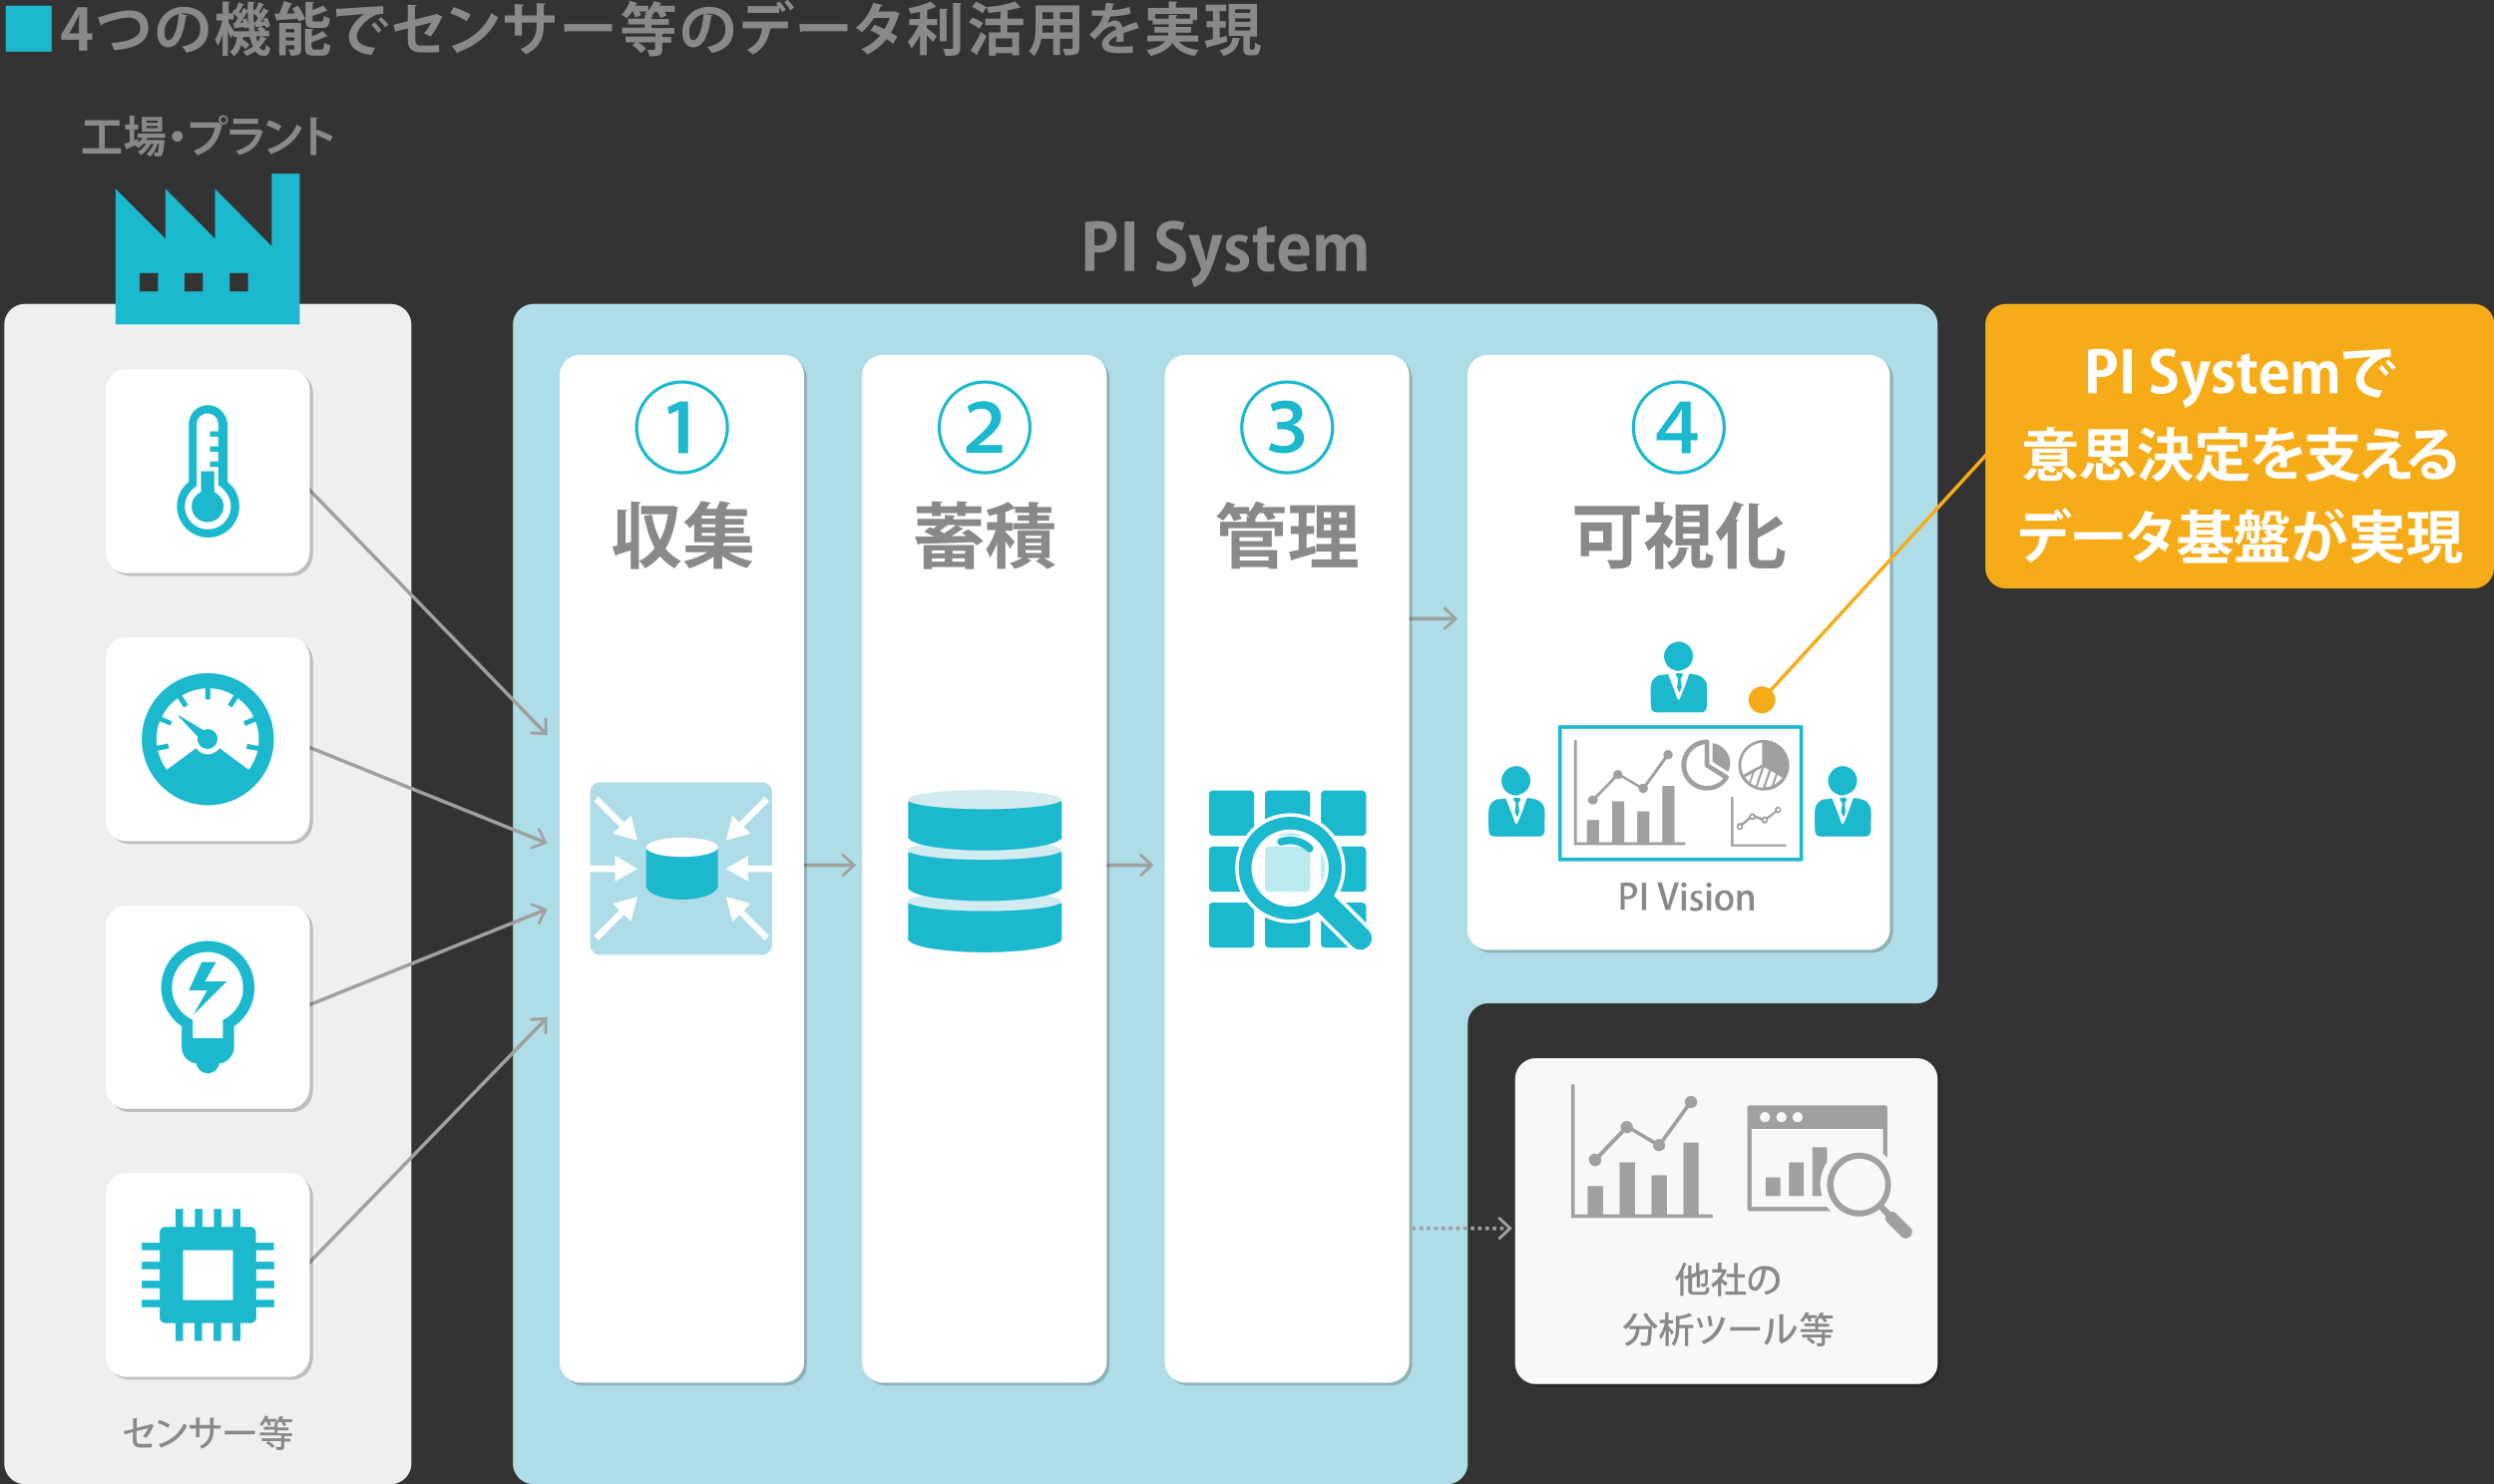 <?xml version="1.0" encoding="utf-8"?>
<!-- Generator: Adobe Illustrator 26.1.0, SVG Export Plug-In . SVG Version: 6.00 Build 0)  -->
<svg version="1.1" id="レイヤー_1" xmlns="http://www.w3.org/2000/svg" xmlns:xlink="http://www.w3.org/1999/xlink" x="0px"
	 y="0px" viewBox="0 0 694.8 413.6" style="enable-background:new 0 0 694.8 413.6;" xml:space="preserve">
<rect x="0" y="0" width="694.8" height="413.6" fill="#333333" stroke="none"/>
<style type="text/css">
	.st0{opacity:0.2;}
	.st1{fill:#040000;}
	.st2{fill:#F7F8F8;}
	.st3{fill:#AFDDE7;}
	.st4{fill:none;stroke:#9FA0A0;stroke-miterlimit:10;}
	.st5{fill:#9FA0A0;}
	.st6{fill:none;stroke:#9FA0A0;stroke-miterlimit:10;stroke-dasharray:1.021,1.021;}
	.st7{fill:#EFEFEF;}
	.st8{fill:#F6AC19;}
	.st9{fill:#898989;}
	.st10{fill:#1BB8CE;}
	.st11{fill:#FFFFFF;}
	.st12{fill-rule:evenodd;clip-rule:evenodd;fill:#1BB8CE;}
	.st13{fill:none;stroke:#F6AC19;stroke-miterlimit:10;}
	.st14{fill:#D2EBF1;}
	.st15{opacity:0.7;fill:#FFFFFF;}
	.st16{fill:none;stroke:#FFFFFF;stroke-width:2;stroke-linecap:round;stroke-linejoin:round;stroke-miterlimit:10;}
	.st17{fill:#FFFFFF;stroke:#1BB8CE;stroke-miterlimit:10;}
</style>
<g>
	<g class="st0">
		<path class="st1" d="M540.6,380.8c0,3.1-2.6,5.7-5.7,5.7H428.7c-3.1,0-5.7-2.6-5.7-5.7v-79.4c0-3.1,2.6-5.7,5.7-5.7h106.3
			c3.1,0,5.7,2.6,5.7,5.7V380.8z"/>
	</g>
	<g>
		<path class="st2" d="M539.8,380c0,3.1-2.6,5.7-5.7,5.7H427.8c-3.1,0-5.7-2.6-5.7-5.7v-79.4c0-3.1,2.6-5.7,5.7-5.7h106.3
			c3.1,0,5.7,2.6,5.7,5.7V380z"/>
	</g>
</g>
<g>
	<path class="st3" d="M408.9,285.3c0-3.1,2.6-5.7,5.7-5.7h119.5c3.1,0,5.7-2.6,5.7-5.7V90.4c0-3.1-2.6-5.7-5.7-5.7H148.6
		c-3.1,0-5.7,2.6-5.7,5.7v317.5c0,3.1,2.6,5.7,5.7,5.7h254.6c3.1,0,5.7-2.6,5.7-5.7V285.3z"/>
</g>
<g>
	<g>
		<line class="st4" x1="219.5" y1="241.1" x2="237.6" y2="241.1"/>
		<g>
			<polygon class="st5" points="234.9,244.4 234.4,243.8 237.3,241.1 234.4,238.4 234.9,237.8 238.5,241.1 			"/>
		</g>
	</g>
</g>
<g>
	<g>
		<line class="st4" x1="302.5" y1="241.1" x2="320.6" y2="241.1"/>
		<g>
			<polygon class="st5" points="317.9,244.4 317.4,243.8 320.2,241.1 317.4,238.4 317.9,237.8 321.4,241.1 			"/>
		</g>
	</g>
</g>
<g>
	<g>
		<line class="st4" x1="387.1" y1="172.4" x2="405.2" y2="172.4"/>
		<g>
			<polygon class="st5" points="402.6,175.6 402,175.1 404.9,172.4 402,169.7 402.6,169.1 406.1,172.4 			"/>
		</g>
	</g>
</g>
<g>
	<g>
		<line class="st4" x1="387.8" y1="342.3" x2="388.3" y2="342.3"/>
		<line class="st6" x1="389.3" y1="342.3" x2="419.4" y2="342.3"/>
		<line class="st4" x1="419.9" y1="342.3" x2="420.4" y2="342.3"/>
		<g>
			<polygon class="st5" points="417.8,345.6 417.2,345 420.1,342.3 417.2,339.6 417.8,339 421.3,342.3 			"/>
		</g>
	</g>
</g>
<g>
	<path class="st7" d="M114.6,407.9c0,3.1-2.6,5.7-5.7,5.7H6.9c-3.1,0-5.7-2.6-5.7-5.7V90.4c0-3.1,2.6-5.7,5.7-5.7h102
		c3.1,0,5.7,2.6,5.7,5.7V407.9z"/>
</g>
<g>
	<g>
		<line class="st4" x1="80.3" y1="130.4" x2="151.9" y2="204.3"/>
		<g>
			<polygon class="st5" points="147.7,204.6 147.7,203.8 151.6,204 151.6,200.1 152.4,200.1 152.5,204.9 			"/>
		</g>
	</g>
</g>
<g>
	<g>
		<line class="st4" x1="80.3" y1="205.9" x2="151.7" y2="234.7"/>
		<g>
			<polygon class="st5" points="148,236.7 147.7,236 151.4,234.6 149.7,231 150.4,230.7 152.5,235 			"/>
		</g>
	</g>
</g>
<g>
	<g>
		<line class="st4" x1="80.3" y1="357.9" x2="151.9" y2="284.1"/>
		<g>
			<polygon class="st5" points="152.4,288.2 151.6,288.2 151.6,284.3 147.7,284.5 147.7,283.7 152.5,283.4 			"/>
		</g>
	</g>
</g>
<g>
	<g>
		<line class="st4" x1="80.3" y1="282.4" x2="151.7" y2="253.6"/>
		<g>
			<polygon class="st5" points="150.4,257.7 149.7,257.3 151.4,253.7 147.7,252.3 148,251.6 152.5,253.3 			"/>
		</g>
	</g>
</g>
<g>
	<path class="st8" d="M694.8,158.3c0,3.1-2.6,5.7-5.7,5.7H558.8c-3.1,0-5.7-2.6-5.7-5.7V90.4c0-3.1,2.6-5.7,5.7-5.7h130.4
		c3.1,0,5.7,2.6,5.7,5.7V158.3z"/>
</g>
<g>
	<path class="st9" d="M29.1,41.3h4.6v1.5H23v-1.5h4.6V35h-4v-1.5h9.7V35h-4.1V41.3z"/>
	<path class="st9" d="M46,38.4h-4.9c-0.1,0.2-0.2,0.4-0.3,0.6h4l0.3,0l0.8,0.1c0,0.1,0,0.2-0.1,0.3c-0.2,2.4-0.4,3.4-0.7,3.8
		c-0.3,0.4-0.7,0.4-1.5,0.4c-0.2,0-0.3,0-0.5,0c0-0.3-0.1-0.8-0.3-1.1c-0.3,0.5-0.7,0.9-1,1.2c-0.3-0.3-0.7-0.6-1-0.8
		c0.8-0.6,1.5-1.7,2-2.8H42c-0.6,1.2-1.7,2.5-2.7,3.1c-0.2-0.3-0.6-0.6-0.9-0.9c0.9-0.5,1.8-1.4,2.4-2.3H40c-0.5,0.5-1,1-1.5,1.3
		c-0.2-0.2-0.6-0.6-0.9-0.8c0.1,0,0.1-0.1,0.2-0.1v0c-0.9,0.4-1.8,0.8-2.4,1.1c0,0.1-0.1,0.2-0.2,0.2l-0.6-1.6
		c0.4-0.1,0.9-0.3,1.5-0.5v-3.5h-1.2v-1.4h1.2v-2.5l1.6,0.1c0,0.1-0.1,0.2-0.3,0.2v2.2h1.1v1.4h-1.1v3l1-0.4c0,0,0,0,0.2,1
		c0.4-0.4,0.8-0.9,1.1-1.3h-1.4v-1.2H46V38.4z M45.2,32.6v4.1h-5.7v-4.1H45.2z M43.9,34.2v-0.6h-3.1v0.6H43.9z M43.9,35.7v-0.6h-3.1
		v0.6H43.9z M43.9,40.1c-0.3,0.8-0.6,1.6-1.1,2.4c0.4,0,0.7,0,0.8,0s0.3,0,0.3-0.1c0.2-0.2,0.3-0.8,0.4-2.3H43.9z"/>
	<path class="st9" d="M50.9,38c0,0.8-0.7,1.5-1.5,1.5c-0.8,0-1.5-0.7-1.5-1.5c0-0.8,0.7-1.5,1.5-1.5C50.2,36.4,50.9,37.1,50.9,38z"
		/>
	<path class="st9" d="M53,34.1h7.5l0.1-0.1L62,35c-0.1,0.1-0.1,0.1-0.2,0.2c-1.1,4.5-3.1,6.7-6.8,8.1c-0.2-0.4-0.7-0.9-1-1.3
		c3.2-1.2,5.3-3.3,5.9-6.4H53V34.1z M62.2,32.1c0.7,0,1.3,0.6,1.3,1.3c0,0.7-0.6,1.3-1.3,1.3c-0.7,0-1.3-0.6-1.3-1.3
		C60.9,32.6,61.5,32.1,62.2,32.1z M63.1,33.4c0-0.5-0.4-0.8-0.8-0.8c-0.5,0-0.8,0.4-0.8,0.8s0.4,0.8,0.8,0.8
		C62.7,34.2,63.1,33.8,63.1,33.4z"/>
	<path class="st9" d="M73.3,36.6c0,0.1-0.1,0.1-0.2,0.2c-1.1,3.7-2.9,5.4-6.5,6.4c-0.2-0.3-0.6-0.9-0.9-1.2c3-0.7,5-2.4,5.6-4.5
		h-7.3v-1.4h7.9L72,36L73.3,36.6z M71.9,34.5h-6.9v-1.4h6.9V34.5z"/>
	<path class="st9" d="M74.9,33.5c1.2,0.4,2.6,1,3.5,1.6l-0.8,1.4c-0.9-0.6-2.3-1.2-3.4-1.6L74.9,33.5z M74.5,41.6
		c4-1.2,6.8-3.6,8.2-6.9c0.4,0.4,1,0.6,1.4,0.9c-1.5,3.3-4.4,5.8-8.3,7.2c0,0.1-0.1,0.3-0.2,0.3L74.5,41.6z"/>
	<path class="st9" d="M91.9,39.4c-1-0.6-2.6-1.3-3.8-1.8v5.6h-1.6V32.7l2,0.1c0,0.1-0.1,0.3-0.4,0.3v3.4l0.3-0.4
		c1.3,0.5,3.1,1.3,4.3,1.9L91.9,39.4z"/>
</g>
<g>
	<path class="st10" d="M1.6,1.6h12.8v12.8H1.6V1.6z"/>
	<path class="st9" d="M24.2,14.1H22v-3h-4.9V9.6L21.6,2h2.7v7.3h1.4v1.8h-1.4V14.1z M19.3,9.3H22v-3c0-0.7,0-1.5,0.1-2.2h-0.1
		c-0.4,0.8-0.7,1.4-1,2.1L19.3,9.3L19.3,9.3z"/>
	<path class="st9" d="M27.3,4.8c0.5-0.1,1-0.2,1.8-0.5c2.7-0.8,5.2-1.4,7-1.4c2.8,0,5.2,1.3,5.2,4.8c0,4.1-3.6,5.8-9.5,6.3
		c-0.1-0.4-0.5-1.4-0.8-2c5.2-0.4,8.1-1.7,8.1-4.2c0-2-1.5-2.9-3.2-2.9c-1.6,0-3.9,0.5-6.3,1.4c-0.4,0.1-0.8,0.3-1.2,0.5
		c0,0.2-0.2,0.4-0.3,0.4L27.3,4.8z"/>
	<path class="st9" d="M52.3,4.3c-0.1,0.1-0.3,0.3-0.5,0.3c-0.7,5.5-2.3,8.6-5,8.6c-1.7,0-3-1.5-3-4.2c0-4.1,3.3-7.1,7.3-7.1
		C55.7,1.9,58,4.6,58,8c0,3.8-1.9,5.7-6,6.7c-0.3-0.5-0.8-1.2-1.3-1.7c3.6-0.7,5.1-2.5,5.1-5c0-2.6-1.8-4.3-4.7-4.3
		c-0.3,0-0.5,0-0.8,0.1L52.3,4.3z M49.8,3.9c-2.4,0.6-4,2.7-4,5c0,1.3,0.4,2.3,1.1,2.3C48.5,11.2,49.5,7.7,49.8,3.9z"/>
	<path class="st9" d="M72.7,10.1l1.7,0.6c0,0.1-0.2,0.2-0.4,0.2c-0.4,0.8-1,1.6-1.7,2.3c0.3,0.5,0.7,0.8,1.1,0.8
		c0.4,0,0.6-0.3,0.7-1.6c0.3,0.4,0.8,0.8,1.2,0.9c-0.3,1.8-0.8,2.3-1.9,2.3c-0.7,0-1.5-0.3-2.3-1.3c-0.7,0.5-1.5,0.9-2.4,1.3
		c-0.2-0.3-0.7-0.9-1-1.2c1-0.4,1.9-0.8,2.7-1.4c-0.3-0.8-0.5-1.7-0.8-2.7h-1.9l-0.1,0.6c0.7,0.5,1.5,1.1,1.9,1.5l-1,1.3
		c-0.3-0.3-0.8-0.7-1.3-1.1c-0.4,1.2-1,2.3-2.1,3.1c-0.2-0.4-0.7-1-1.1-1.3c1.4-0.9,1.8-2.5,2-4.1h-1V9.6l-0.7,1
		c-0.2-0.5-0.5-1.2-0.8-1.9v6.9H62v-6c-0.4,1.2-0.8,2.3-1.3,3.1c-0.2-0.5-0.6-1.2-0.8-1.6c0.8-1.3,1.6-3.5,2-5.4h-1.6V3.8H62V0.4
		l2.1,0.1c0,0.1-0.1,0.2-0.4,0.3v2.9h1.4v1.7h-1.4v0.9c0.3,0.5,1.1,1.7,1.5,2.4V8.7h4.2c0-0.3-0.1-0.7-0.1-1.1L68.1,8
		c0-0.2,0-0.3-0.1-0.5c-0.9,0.1-1.8,0.3-2.4,0.3c0,0.1-0.1,0.2-0.2,0.2l-0.5-1.6l0.5,0C65.7,6,66,5.5,66.3,5c-0.4-0.5-1-1.1-1.6-1.5
		l0.7-1l0.3,0.2c0.3-0.7,0.6-1.5,0.8-2.1l1.6,0.7c0,0.1-0.2,0.2-0.4,0.1c-0.3,0.6-0.7,1.4-1.1,2l0.4,0.4c0.3-0.5,0.6-1.1,0.8-1.6
		L69,2.8c0-0.8,0-1.6,0-2.4L71,0.6c0,0.2-0.1,0.3-0.4,0.3c0,0.8,0,1.5,0,2.2l0.5-0.7l0.2,0.2c0.3-0.7,0.6-1.5,0.8-2l1.6,0.7
		c0,0.1-0.2,0.2-0.4,0.1c-0.3,0.6-0.7,1.4-1.1,2c0.2,0.1,0.3,0.3,0.4,0.4c0.3-0.5,0.6-1.1,0.8-1.6L75,3.1c0,0.1-0.2,0.1-0.4,0.1
		c-0.5,0.8-1.2,2-2,2.9l1-0.1c-0.1-0.2-0.2-0.5-0.3-0.7l1.1-0.4c0.4,0.8,0.8,1.8,0.8,2.4l-1.2,0.5c0-0.2-0.1-0.4-0.1-0.7l-1.2,0.2
		c0.5,0.3,1,0.7,1.3,1l-0.3,0.3H75v1.5H72.7z M67.8,6.3c-0.1-0.3-0.2-0.5-0.3-0.8l1.1-0.4c0.3,0.6,0.5,1.3,0.6,1.8h0
		C69.1,5.8,69,4.5,69,3.2c-0.5,0.9-1.3,2.1-2.1,3.2L67.8,6.3z M71.1,6.2c0.3-0.4,0.6-0.8,0.8-1.2c-0.3-0.4-0.8-0.9-1.3-1.3
		c0,0.9,0.1,1.7,0.1,2.5L71.1,6.2z M72.4,7.4c-0.4,0.1-0.7,0.1-0.9,0.1c0,0.1-0.1,0.2-0.2,0.2l-0.5-1.2C70.9,7.3,70.9,8,71,8.7h1.4
		c-0.3-0.2-0.5-0.4-0.8-0.6L72.4,7.4z M71.3,10.1c0.1,0.5,0.2,1,0.4,1.5c0.4-0.4,0.7-0.9,0.9-1.5H71.3z"/>
	<path class="st9" d="M81.5,1c-0.1,0.1-0.2,0.2-0.4,0.2C80.7,2,80.3,3,79.9,3.8c0.8,0,1.5,0,2.3-0.1c-0.3-0.5-0.5-0.9-0.8-1.4
		l1.6-0.7c0.8,1.1,1.7,2.7,2,3.7l-1.8,0.7c-0.1-0.2-0.2-0.5-0.3-0.8c-2,0.2-4.1,0.3-5.5,0.4c0,0.1-0.2,0.2-0.3,0.3l-0.6-2.1
		c0.4,0,0.8,0,1.3,0c0.5-1.1,1-2.4,1.3-3.5L81.5,1z M83.9,6.5v7.1c0,1.6-0.7,1.9-2.9,1.9c-0.1-0.5-0.4-1.2-0.6-1.7
		c0.3,0,0.7,0,0.9,0c0.6,0,0.7,0,0.7-0.3v-0.9h-2.4v2.8h-1.8v-9H83.9z M82,8.1h-2.4V9H82V8.1z M79.6,11.3H82v-0.9h-2.4V11.3z
		 M89.5,6c0.5,0,0.6-0.2,0.7-1.6c0.4,0.3,1.2,0.6,1.7,0.7c-0.2,2.1-0.7,2.7-2.2,2.7h-2.2c-1.9,0-2.4-0.6-2.4-2.3V0.5l2.4,0.1
		c0,0.2-0.1,0.3-0.4,0.3v1.9c1.1-0.4,2.1-0.9,2.9-1.3l1.3,1.5C91.2,3,91.1,3,90.9,3c-1,0.5-2.4,1-3.8,1.4v1C87,5.9,87.1,6,87.7,6
		H89.5z M87,13.1c0,0.6,0.1,0.7,0.7,0.7h1.8c0.6,0,0.7-0.3,0.8-1.9c0.4,0.3,1.2,0.6,1.7,0.7c-0.2,2.3-0.7,2.9-2.3,2.9h-2.3
		c-1.9,0-2.4-0.6-2.4-2.3V8l2.3,0.1c0,0.2-0.1,0.3-0.4,0.3v1.7c1.2-0.4,2.3-1,3-1.5l1.3,1.5c-0.1,0.1-0.2,0.1-0.4,0.1
		c-1,0.5-2.5,1.1-4,1.6V13.1z"/>
	<path class="st9" d="M93.6,2.4c0.5,0,1.2,0,1.7,0c1.8-0.1,8.8-0.6,11.5-0.7l0,2.2c-1.4,0-2.2,0.1-3.5,1c-1.8,1.2-3.9,3.4-3.9,5.2
		c0,1.8,1.6,2.9,5.1,3.2l-1,2c-4.5-0.5-6.3-2.5-6.3-5.2c0-2,1.8-4.5,4.2-6.2c-2,0.2-5.7,0.5-7.2,0.6c0,0.1-0.2,0.2-0.4,0.3L93.6,2.4
		z M104.3,6.2c0.7,0.6,1.5,1.5,2,2.2l-0.9,0.8c-0.4-0.6-1.3-1.7-1.9-2.2L104.3,6.2z M106.2,4.8c0.7,0.6,1.5,1.4,2,2.1l-0.9,0.7
		c-0.4-0.6-1.3-1.6-1.9-2.2L106.2,4.8z"/>
	<path class="st9" d="M123.3,4.7c0,0.1-0.2,0.2-0.3,0.3c-0.7,1.7-2,4-3.1,5.2c-0.4-0.3-1.2-0.7-1.8-0.9c0.8-0.8,1.6-2,2-3l-4.4,1.1
		V11c0,1.3,0.5,1.7,1.7,1.7h2.5c0.6,0,1.8-0.1,2.4-0.2c0,0.6,0,1.4,0.1,2c-0.6,0.1-1.8,0.1-2.5,0.1h-2.6c-2.5,0-3.7-1.1-3.7-3.5V7.9
		l-3.5,0.9l-0.5-1.9l4-1V1.3l2.5,0.1c0,0.2-0.2,0.3-0.5,0.4v3.6l5.7-1.4l0.2-0.2L123.3,4.7z"/>
	<path class="st9" d="M126.4,2c1.6,0.5,3.5,1.3,4.7,2.1l-1.1,1.8c-1.2-0.8-3-1.6-4.6-2.2L126.4,2z M125.9,12.8
		c5.4-1.7,9.1-4.8,11-9.2c0.6,0.5,1.3,0.9,1.9,1.2c-2,4.4-5.8,7.8-11.1,9.7c0,0.2-0.1,0.4-0.3,0.4L125.9,12.8z"/>
	<path class="st9" d="M154.5,6.3h-3V7c0,3.3-1.1,6.3-5,8.1c-0.4-0.4-1-1-1.5-1.4c3.7-1.6,4.5-4.1,4.5-6.7V6.3h-4.1v3.6h-2V6.3h-2.8
		V4.3h2.8V1.1l2.5,0.2c0,0.2-0.2,0.4-0.5,0.4v2.6h4.1V0.9l2.5,0.1c0,0.2-0.2,0.3-0.5,0.4v2.9h3V6.3z"/>
	<path class="st9" d="M157.1,6.7h13.4v2h-12.7c-0.1,0.2-0.3,0.3-0.5,0.3L157.1,6.7z"/>
	<path class="st9" d="M188,1.7v1.6h-2.9c0.3,0.4,0.5,0.7,0.6,1l-1.6,0.7c-0.2-0.4-0.6-1.1-1-1.7h-0.7c-0.3,0.4-0.6,0.8-0.9,1.1
		l0.4,0c0,0.2-0.1,0.3-0.4,0.3v0.6h4.8v1.6h-4.8v0.9h6.4v1.6h-3c-0.1,0.1-0.2,0.1-0.4,0.1v0.8h2.5v1.6h-2.5v1.8c0,1.6-0.6,2-3.5,2
		c-0.1-0.5-0.4-1.3-0.7-1.8c0.4,0,0.9,0,1.3,0c0.9,0,0.9,0,0.9-0.3v-1.8h-4.7c0.8,0.5,1.7,1.2,2.2,1.8l-1.4,1.2
		c-0.5-0.7-1.6-1.6-2.5-2.2l1-0.8h-2.8v-1.6h8.3V9.3h-9.3V7.7h6.3V6.8h-4.6V5.2h4.6v-1l0.7,0c-0.2-0.2-0.5-0.3-0.7-0.4
		c0.2-0.2,0.4-0.4,0.6-0.6h-2.1c0.2,0.4,0.4,0.7,0.5,1l-1.6,0.7c-0.1-0.4-0.4-1.1-0.7-1.7h-0.2c-0.4,0.7-1,1.4-1.5,1.9
		c-0.4-0.3-1-0.8-1.5-1c1-0.9,1.9-2.4,2.4-3.9l2.1,0.7c-0.1,0.1-0.2,0.2-0.4,0.2l-0.2,0.5h3.6V3c0.7-0.8,1.2-1.8,1.6-2.7
		c0.8,0.2,1.5,0.4,2.1,0.6c0,0.1-0.2,0.2-0.4,0.2l-0.2,0.5H188z"/>
	<path class="st9" d="M198.6,4.3c-0.1,0.1-0.3,0.3-0.5,0.3c-0.7,5.5-2.3,8.6-5,8.6c-1.7,0-3-1.5-3-4.2c0-4.1,3.3-7.1,7.3-7.1
		c4.5,0,6.9,2.7,6.9,6.2c0,3.8-1.9,5.7-6,6.7c-0.3-0.5-0.8-1.2-1.3-1.7c3.6-0.7,5.1-2.5,5.1-5c0-2.6-1.8-4.3-4.7-4.3
		c-0.3,0-0.5,0-0.8,0.1L198.6,4.3z M196,3.9c-2.4,0.6-4,2.7-4,5c0,1.3,0.4,2.3,1.1,2.3C194.7,11.2,195.7,7.7,196,3.9z"/>
	<path class="st9" d="M206.9,7.9V6h12.6v1.9h-4.9l0.3,0.1c0,0.1-0.2,0.2-0.4,0.2c-0.4,2.5-1.6,5.4-4.8,7c-0.3-0.3-1.1-1-1.6-1.3
		c3.1-1.6,3.9-3.6,4.2-6H206.9z M217.9,3.4c-0.2-0.4-0.5-0.8-0.8-1.3v1.5h-8.8V1.7h8.5c-0.2-0.2-0.4-0.5-0.6-0.6l0.9-0.7
		c0.6,0.6,1.4,1.6,1.8,2.3L217.9,3.4z M220.2,2.9c-0.3-0.6-1.1-1.7-1.7-2.3l0.9-0.7c0.6,0.6,1.4,1.6,1.8,2.2L220.2,2.9z"/>
	<path class="st9" d="M222.7,6.7h13.4v2h-12.7c-0.1,0.2-0.3,0.3-0.5,0.3L222.7,6.7z"/>
	<path class="st9" d="M250.7,3.8c0,0.1-0.1,0.2-0.3,0.3c-0.6,1.9-1.4,3.7-2.2,5c0.6,0.3,1.3,0.8,1.8,1.1l-1.2,2
		c-0.5-0.4-1.2-0.9-1.8-1.3c-1.4,1.8-3.2,3.2-5.4,4.3c-0.3-0.5-1.1-1.2-1.6-1.5c2-0.9,3.8-2.2,5.2-3.8c-0.8-0.5-1.8-1-2.7-1.4
		l1.1-1.6c0.9,0.3,1.9,0.8,2.8,1.2c0.6-1,1.1-2,1.5-3.1h-4.4c-1,1.5-2.2,3-3.4,4c-0.4-0.4-1.2-1-1.7-1.3c2.3-1.6,3.9-4.2,4.9-6.9
		l2.6,0.6c-0.1,0.2-0.2,0.3-0.5,0.3c-0.2,0.4-0.4,1-0.7,1.5h4.3l0.3-0.1L250.7,3.8z"/>
	<path class="st9" d="M258.2,7v0.8c0.8,0.6,2.4,1.9,2.8,2.3l-1.1,1.6c-0.4-0.5-1.1-1.2-1.7-1.9v5.6h-1.9V9.8
		c-0.7,1.4-1.5,2.8-2.4,3.7c-0.2-0.6-0.7-1.4-1-1.9c1.1-1.1,2.3-2.9,3-4.6h-2.6V5.3h3v-2c-0.9,0.2-1.7,0.4-2.6,0.5
		c-0.1-0.4-0.4-1.1-0.6-1.5c2.2-0.4,4.7-1.1,6.1-1.9l1.6,1.4C260.8,2,260.7,2,260.5,2c-0.6,0.3-1.4,0.6-2.2,0.8v2.5h2.8V7H258.2z
		 M264.1,2.5c0,0.2-0.1,0.3-0.4,0.3v8.7h-1.9V2.4L264.1,2.5z M265.6,0.8l2.3,0.1c0,0.2-0.1,0.3-0.4,0.3v12c0,2-0.6,2.4-4.1,2.4
		c-0.1-0.6-0.4-1.4-0.7-2c1.1,0,2.1,0,2.4,0c0.3,0,0.4-0.1,0.4-0.4V0.8z"/>
	<path class="st9" d="M270.9,4.9c1,0.4,2.3,1,3,1.5L272.8,8c-0.6-0.5-1.9-1.3-2.9-1.7L270.9,4.9z M270.4,14.1c0.8-1.2,2-3.3,2.9-5.2
		l1.5,1.2c-0.8,1.7-1.7,3.5-2.5,4.7c0.1,0.1,0.1,0.2,0.1,0.3c0,0.1,0,0.2-0.1,0.3L270.4,14.1z M271.9,0.5c1,0.4,2.3,1,2.9,1.6
		l-1.1,1.6c-0.6-0.6-1.9-1.3-2.9-1.8L271.9,0.5z M285,7h-4.4v2h3.3v6.4H282v-0.6h-4.6v0.7h-1.9V9h3.2V7h-4.2V5.2h4.2v-2
		c-1.1,0.2-2.3,0.3-3.3,0.4c-0.1-0.5-0.4-1.2-0.6-1.6c2.9-0.3,6.1-0.8,7.9-1.6l1.7,1.6c-0.1,0.1-0.2,0.1-0.4,0.1
		c-0.9,0.3-2.1,0.6-3.3,0.8v2.3h4.4V7z M282,13.1v-2.4h-4.6v2.4H282z"/>
	<path class="st9" d="M300.7,1.5v11.7c0,1.9-0.8,2.2-4,2.2c-0.1-0.5-0.4-1.3-0.6-1.8c0.5,0,1.2,0,1.6,0c1,0,1.1,0,1.1-0.4v-2.4h-3.5
		v4.5h-1.9v-4.5h-3.3c-0.3,1.8-0.9,3.5-2,4.8c-0.3-0.4-1.1-1-1.5-1.3c1.8-1.9,1.9-4.8,1.9-7.1V1.5H300.7z M290.4,7.1c0,0.5,0,1,0,2
		h3.1v-2H290.4z M293.4,3.4h-3v1.9h3V3.4z M298.8,5.3V3.4h-3.5v1.9H298.8z M295.3,9h3.5v-2h-3.5V9z"/>
	<path class="st9" d="M317.3,8c0,0-0.1,0-0.1,0c-0.1,0-0.2,0-0.2-0.1c-1.2,0.4-2.8,0.9-4,1.3c0,0.3,0,0.7,0,1.1c0,0.4,0,0.8,0,1.3
		l-2,0.1c0-0.6,0.1-1.2,0.1-1.7c-1.2,0.6-2.2,1.4-2.2,2c0,0.7,0.9,1,2.7,1c1.4,0,3,0,4-0.2l0,1.9c-0.8,0.1-2.2,0.1-4,0.1
		c-3.1,0-4.6-0.7-4.6-2.7c0-1.3,1.7-2.7,3.9-3.9c0-0.5-0.3-0.9-0.8-0.9c-1.1,0-2.2,0.5-3.5,2c-0.4,0.4-1,1.1-1.7,1.7l-1.4-1.4
		c0.7-0.6,1.5-1.3,2-1.9c0.7-0.8,1.5-2.2,1.8-3.3l-0.6,0c-0.4,0-2.1,0-2.5,0V2.9c0.9,0,2,0,2.8,0l0.8,0c0.1-0.7,0.2-1.3,0.3-2.1
		l2.4,0.2c0,0.2-0.2,0.3-0.4,0.3c-0.1,0.5-0.2,1-0.3,1.5c1.3,0,3.2-0.3,4.9-0.9l0.3,1.9c-1.5,0.5-3.7,0.7-5.7,0.8
		c-0.3,0.8-0.6,1.5-0.8,1.9h0c0.6-0.4,1.4-0.8,2.2-0.8c0.9,0,1.7,0.7,2,1.9c1.2-0.5,2.7-1.1,3.9-1.5L317.3,8z"/>
	<path class="st9" d="M333.7,11.6h-5.3c1.2,1.3,3,2.1,5.6,2.3c-0.4,0.4-0.9,1.2-1.1,1.7c-3-0.5-5-1.6-6.2-3.6
		c-1,1.4-2.8,2.7-6.1,3.6c-0.2-0.4-0.8-1.2-1.2-1.6c2.8-0.6,4.4-1.5,5.2-2.5h-5V9.9h5.8c0.1-0.3,0.1-0.5,0.1-0.8h-3.9V7.5h4V6.8
		h-4.5V5.7h-1.3V2.2h5.8V0.4l2.4,0.1c0,0.2-0.1,0.3-0.4,0.3v1.3h5.9v3.5h-1.2v1.1h-4.7v0.8h4.2v1.6h-4.2c0,0.3,0,0.5-0.1,0.8h6.3
		V11.6z M321.7,5.2h3.9V4.1l2.4,0.1c0,0.2-0.1,0.3-0.4,0.3v0.7h3.9V3.9h-9.7V5.2z"/>
	<path class="st9" d="M341.7,10l0.2,1.6c-1.9,0.6-4,1.2-5.3,1.5c0,0.1-0.1,0.3-0.3,0.3l-0.7-2c0.6-0.1,1.4-0.3,2.3-0.5V7.6h-1.8V5.9
		h1.8V3.1h-2V1.3h5.7v1.8h-1.8v2.8h1.7v1.8h-1.7v2.8L341.7,10z M345.6,10.7c0,0.1-0.2,0.3-0.4,0.3c-0.4,2-1.1,3.6-4.4,4.6
		c-0.2-0.5-0.7-1.2-1.1-1.6c2.9-0.7,3.4-1.8,3.7-3.5L345.6,10.7z M348.2,13.3c0,0.5,0,0.5,0.3,0.5h0.7c0.3,0,0.4-0.3,0.4-1.9
		c0.4,0.3,1.1,0.6,1.6,0.7c-0.2,2.2-0.6,2.8-1.8,2.8h-1.2c-1.5,0-1.8-0.5-1.8-2.2v-3.2h-4.1V1.1h7.9v9.1h-2V13.3z M344.1,2.6v1h4.2
		v-1H344.1z M344.1,5.1v1h4.2v-1H344.1z M344.1,7.5v1h4.2v-1H344.1z"/>
</g>
<g>
	<path class="st9" d="M302.3,61.9c0.9-0.2,2.1-0.3,3.6-0.3c1.7,0,3.1,0.3,3.9,1.1c0.8,0.7,1.3,1.8,1.3,3.1c0,3.8-3.2,4.6-5.2,4.6
		c-0.4,0-0.7,0-1-0.1v5.2h-2.6V61.9z M305,68.3c0.3,0.1,0.5,0.1,0.9,0.1c1.7,0,2.6-0.9,2.6-2.4c0-1.5-0.9-2.3-2.4-2.3
		c-0.5,0-0.9,0.1-1.2,0.1V68.3z"/>
	<path class="st9" d="M313.3,61.7h2.7v13.8h-2.7V61.7z"/>
	<path class="st9" d="M329.3,64.3c-0.5-0.3-1.3-0.6-2.5-0.6c-1.4,0-2,0.8-2,1.5c0,1,0.7,1.4,2.4,2.2c2.2,1,3.2,2.3,3.2,4.1
		c0,2.4-1.8,4.2-5,4.2c-1.4,0-2.8-0.4-3.4-0.8l0.5-2.2c0.7,0.4,1.9,0.8,3,0.8c1.5,0,2.3-0.7,2.3-1.7c0-1-0.7-1.6-2.2-2.3
		c-2.1-0.9-3.4-2.2-3.4-4c0-2.3,1.8-4,4.8-4c1.3,0,2.3,0.3,3,0.6L329.3,64.3z"/>
	<path class="st9" d="M340.6,65.5l-2.3,7c-1.1,3.2-2,5-3.1,6.1c-1,0.9-2,1.3-2.6,1.4l-0.7-2.3c0.4-0.1,0.9-0.4,1.4-0.7
		c0.9-0.6,1.3-1.7,1.3-1.9c0-0.1,0-0.3-0.1-0.4l-3.4-9.2h2.9l1.5,5.2c0.2,0.6,0.3,1.3,0.5,1.9h0.1c0.1-0.5,0.3-1.2,0.4-1.9l1.3-5.2
		H340.6z"/>
	<path class="st9" d="M347.1,67.7c-0.4-0.2-1.1-0.5-1.9-0.5c-0.8,0-1.2,0.4-1.2,1c0,0.6,0.4,0.8,1.5,1.3c1.7,0.7,2.5,1.7,2.5,3.1
		c0,1.9-1.4,3.2-3.9,3.2c-1.1,0-2.2-0.3-2.8-0.7l0.5-1.9c0.5,0.3,1.5,0.7,2.3,0.7c0.9,0,1.4-0.4,1.4-1s-0.3-0.9-1.4-1.4
		c-1.9-0.8-2.6-1.8-2.6-2.9c0-1.8,1.4-3.2,3.7-3.2c1,0,1.9,0.3,2.5,0.6L347.1,67.7z"/>
	<path class="st9" d="M350.3,63.7l2.6-0.8v2.6h2.2v2h-2.2v4.4c0,1.2,0.4,1.7,1.2,1.7c0.4,0,0.6,0,0.9-0.1l0,2
		c-0.4,0.1-1,0.2-1.8,0.2c-2.9,0-2.9-2.5-2.9-3.6v-4.6h-1.3v-2h1.3V63.7z"/>
	<path class="st9" d="M364.3,75.1c-0.8,0.4-2,0.6-3.2,0.6c-3.1,0-4.9-1.9-4.9-5.1c0-2.9,1.7-5.4,4.6-5.4c2.4,0,4,1.7,4,5
		c0,0.4,0,0.8-0.1,1.1h-6c0.1,1.7,1.3,2.4,2.7,2.4c1,0,1.8-0.2,2.4-0.4L364.3,75.1z M362.4,69.5c0-1-0.4-2.3-1.7-2.3
		c-1.3,0-1.8,1.3-1.9,2.3H362.4z"/>
	<path class="st9" d="M380.6,75.5h-2.6v-5.7c0-1.4-0.4-2.4-1.5-2.4c-0.7,0-1.6,0.6-1.6,2v6.1h-2.6v-5.9c0-1.2-0.4-2.1-1.4-2.1
		c-0.7,0-1.6,0.7-1.6,2v6h-2.6v-7c0-1.2,0-2.1-0.1-3h2.3l0.1,1.3h0.1c0.5-0.7,1.4-1.5,2.8-1.5c1.2,0,2.2,0.6,2.6,1.7h0
		c0.8-1.2,1.9-1.7,3-1.7c1.7,0,3.1,1.2,3.1,4.1V75.5z"/>
</g>
<g>
	<path class="st11" d="M581.8,97.5c0.8-0.1,1.8-0.3,3.2-0.3c1.6,0,2.7,0.3,3.5,1c0.7,0.6,1.2,1.6,1.2,2.8c0,3.4-2.8,4.1-4.7,4.1
		c-0.3,0-0.6,0-0.9-0.1v4.6h-2.4V97.5z M584.1,103.1c0.2,0,0.5,0.1,0.8,0.1c1.5,0,2.3-0.8,2.3-2.2c0-1.3-0.8-2-2.1-2
		c-0.5,0-0.8,0-1,0.1V103.1z"/>
	<path class="st11" d="M591.5,97.3h2.4v12.3h-2.4V97.3z"/>
	<path class="st11" d="M605.7,99.6c-0.4-0.2-1.2-0.5-2.2-0.5c-1.2,0-1.8,0.7-1.8,1.4c0,0.9,0.6,1.3,2.1,2c2,0.9,2.8,2,2.8,3.6
		c0,2.1-1.6,3.7-4.5,3.7c-1.2,0-2.4-0.3-3-0.7l0.5-2c0.6,0.4,1.7,0.7,2.7,0.7c1.3,0,2-0.6,2-1.5c0-0.9-0.6-1.4-2-2
		c-1.9-0.8-3-2-3-3.6c0-2,1.6-3.6,4.2-3.6c1.2,0,2.1,0.3,2.6,0.6L605.7,99.6z"/>
	<path class="st11" d="M615.8,100.7l-2,6.2c-1,2.9-1.7,4.4-2.8,5.5c-0.9,0.8-1.8,1.2-2.3,1.2l-0.6-2c0.4-0.1,0.8-0.4,1.2-0.7
		c0.8-0.6,1.2-1.5,1.2-1.6c0-0.1,0-0.2-0.1-0.4l-3-8.2h2.6l1.3,4.7c0.1,0.5,0.3,1.2,0.4,1.7h0c0.1-0.5,0.2-1.1,0.4-1.7l1.1-4.7
		H615.8z"/>
	<path class="st11" d="M621.6,102.7c-0.4-0.2-1-0.5-1.7-0.5c-0.7,0-1.1,0.4-1.1,0.8c0,0.5,0.3,0.8,1.4,1.2c1.5,0.6,2.2,1.5,2.2,2.7
		c0,1.7-1.3,2.8-3.5,2.8c-1,0-1.9-0.2-2.5-0.6l0.4-1.7c0.5,0.3,1.3,0.6,2.1,0.6c0.8,0,1.2-0.4,1.2-0.9c0-0.5-0.3-0.8-1.3-1.2
		c-1.7-0.7-2.3-1.6-2.3-2.6c0-1.6,1.3-2.8,3.3-2.8c0.9,0,1.7,0.2,2.2,0.5L621.6,102.7z"/>
	<path class="st11" d="M624.4,99.1l2.3-0.7v2.3h2v1.7h-2v3.9c0,1.1,0.3,1.5,1.1,1.5c0.3,0,0.5,0,0.8-0.1l0,1.8
		c-0.3,0.1-0.9,0.2-1.6,0.2c-2.6,0-2.6-2.2-2.6-3.2v-4.1h-1.2v-1.7h1.2V99.1z"/>
	<path class="st11" d="M636.9,109.3c-0.7,0.3-1.8,0.5-2.9,0.5c-2.8,0-4.3-1.7-4.3-4.5c0-2.6,1.5-4.8,4.1-4.8c2.2,0,3.6,1.5,3.6,4.4
		c0,0.4,0,0.7-0.1,0.9h-5.3c0.1,1.5,1.2,2.1,2.4,2.1c0.9,0,1.6-0.2,2.2-0.4L636.9,109.3z M635.1,104.2c0-0.9-0.4-2.1-1.5-2.1
		c-1.1,0-1.6,1.2-1.7,2.1H635.1z"/>
	<path class="st11" d="M651.3,109.6H649v-5c0-1.3-0.4-2.1-1.3-2.1c-0.7,0-1.4,0.5-1.4,1.8v5.4H644v-5.3c0-1.1-0.3-1.9-1.3-1.9
		c-0.7,0-1.4,0.6-1.4,1.8v5.4H639v-6.2c0-1,0-1.9-0.1-2.7h2l0.1,1.2h0c0.4-0.6,1.2-1.4,2.5-1.4c1.1,0,1.9,0.6,2.3,1.5h0
		c0.7-1.1,1.6-1.5,2.6-1.5c1.6,0,2.8,1.1,2.8,3.7V109.6z"/>
	<path class="st11" d="M652.8,97.9c0.5,0,1.2,0,1.7,0c1.8-0.1,8.8-0.6,11.5-0.7l0,2.2c-1.4,0-2.2,0.1-3.5,1
		c-1.8,1.2-3.9,3.4-3.9,5.2c0,1.8,1.6,2.9,5.1,3.2l-1,2c-4.5-0.5-6.3-2.5-6.3-5.2c0-2,1.8-4.5,4.2-6.2c-2,0.2-5.7,0.5-7.2,0.6
		c0,0.1-0.2,0.2-0.4,0.3L652.8,97.9z M663.5,101.8c0.7,0.6,1.5,1.5,2,2.2l-0.9,0.8c-0.4-0.6-1.3-1.7-1.9-2.2L663.5,101.8z
		 M665.4,100.3c0.7,0.6,1.5,1.4,2,2.1l-0.9,0.7c-0.4-0.6-1.3-1.6-1.9-2.2L665.4,100.3z"/>
	<path class="st11" d="M567.5,130.9c-0.5,1.1-1.2,2.2-2.4,2.9l-1.5-1c1.1-0.5,1.8-1.5,2.2-2.4L567.5,130.9z M578.5,123v1.5h-14.6
		V123h3.9c-0.1-0.4-0.3-0.8-0.4-1.2l0.6-0.2H565v-1.5h5.2V119l2.4,0.1c0,0.2-0.1,0.3-0.4,0.3v0.8h5.2v1.5h-1.9l0.1,0
		c0,0.1-0.2,0.2-0.4,0.2c-0.2,0.3-0.4,0.8-0.6,1.2H578.5z M569.8,132.1c0,0.4,0.1,0.4,0.7,0.4h1.9c0.5,0,0.6-0.2,0.7-1.3
		c0.4,0.3,1.1,0.5,1.6,0.6c-0.2,1.7-0.7,2.2-2.1,2.2h-2.4c-1.9,0-2.4-0.4-2.4-1.9v-1.5l2,0.1c-0.3-0.1-0.6-0.3-0.8-0.4l0.5-0.5h-3.3
		V125h9.7v4.9h-4.4c0.5,0.3,1,0.6,1.4,0.8c-1.2,1.2-1.2,1.2-1.2,1.2c-0.4-0.3-1-0.7-1.7-1c0,0.1-0.2,0.2-0.4,0.2V132.1z
		 M568.1,126.2v0.6h6v-0.6H568.1z M568.1,128v0.6h6V128H568.1z M572.7,123c0.2-0.4,0.4-0.9,0.5-1.4h-4c0.2,0.4,0.4,1,0.5,1.4H572.7z
		 M577.1,133.7c-0.6-0.8-1.8-1.9-2.9-2.7l1.4-1c1.1,0.7,2.4,1.7,3,2.6L577.1,133.7z"/>
	<path class="st11" d="M583.4,129.3c-0.4,1.6-1,3.1-2.3,4.1l-1.6-1.1c1.1-0.8,1.8-2.1,2.1-3.5L583.4,129.3z M587.8,130.3
		c-0.6-0.7-1.8-1.6-2.9-2.2l0.9-0.8h-4v-7.7h11v7.7h-5.8c0.9,0.5,1.8,1.1,2.3,1.7L587.8,130.3z M583.5,121.3v1.4h2.7v-1.4H583.5z
		 M583.5,124.2v1.4h2.7v-1.4H583.5z M585.8,131.6c0,0.5,0.1,0.5,0.7,0.5h1.8c0.6,0,0.7-0.2,0.7-1.8c0.4,0.3,1.2,0.6,1.7,0.7
		c-0.2,2.3-0.7,2.8-2.2,2.8h-2.2c-1.9,0-2.4-0.5-2.4-2.2V129l2.3,0.1c0,0.1-0.1,0.3-0.4,0.3V131.6z M590.8,122.7v-1.4H588v1.4H590.8
		z M590.8,125.7v-1.4H588v1.4H590.8z M592.9,133.2c-0.4-1.1-1.6-2.7-2.7-3.9l1.7-1c1.1,1.1,2.4,2.6,2.9,3.7L592.9,133.2z"/>
	<path class="st11" d="M596.6,123.4c1,0.4,2.3,1,3,1.5l-1.1,1.6c-0.6-0.5-1.9-1.3-2.9-1.7L596.6,123.4z M596,132.7
		c0.8-1.2,2-3.3,2.8-5.2l1.5,1.2c-0.8,1.7-1.7,3.5-2.4,4.7c0.1,0.1,0.1,0.2,0.1,0.3c0,0.1,0,0.2-0.1,0.3L596,132.7z M597.5,119.1
		c1,0.4,2.3,1,2.9,1.6l-1.1,1.6c-0.6-0.6-1.9-1.3-2.9-1.8L597.5,119.1z M610.7,128.2h-3.9c0.8,1.9,2.1,3.5,4.1,4.3
		c-0.4,0.4-1.1,1.2-1.3,1.7c-2.1-1-3.5-2.8-4.4-5.2c-0.5,2-1.7,3.8-4.2,5.2c-0.4-0.4-1.1-1.1-1.6-1.4c2.4-1.2,3.5-2.8,4-4.6h-3.1
		v-1.8h3.4c0-0.6,0.1-1.2,0.1-1.8v-1.2H601v-1.8h2.7V119l2.3,0.1c0,0.2-0.1,0.3-0.4,0.3v2.2h3.8v4.8h1.3V128.2z M605.6,123.4v1.2
		c0,0.6,0,1.2,0,1.7h2v-3H605.6z"/>
	<path class="st11" d="M620.2,129.5v2.4c0.6,0.1,1.2,0.1,1.8,0.1c0.9,0,3.5,0,4.6,0c-0.3,0.5-0.6,1.4-0.7,2h-4c-3,0-5.2-0.5-6.7-2.8
		c-0.5,1.2-1.2,2.3-2.2,3.1c-0.3-0.4-1-1-1.5-1.3c1.7-1.2,2.5-3.5,2.8-6.3l2.3,0.3c0,0.1-0.2,0.2-0.4,0.3c-0.1,0.6-0.2,1.1-0.3,1.6
		c0.5,1.3,1.2,2.1,2.2,2.6v-5.7h-3.3v-1.8h8.6v1.8h-3.3v2h4.4v1.8H620.2z M614.2,122.5v2.2h-1.9v-4h5.8v-1.8l2.5,0.1
		c0,0.2-0.1,0.3-0.4,0.3v1.3h5.8v4h-2v-2.2H614.2z"/>
	<path class="st11" d="M641.4,126.6c0,0-0.1,0-0.1,0c-0.1,0-0.2,0-0.2-0.1c-1.2,0.4-2.8,0.9-4,1.3c0,0.3,0,0.7,0,1.1
		c0,0.4,0,0.8,0,1.3l-2,0.1c0-0.6,0.1-1.2,0.1-1.7c-1.2,0.6-2.2,1.4-2.2,2c0,0.7,0.9,1,2.7,1c1.4,0,3,0,4-0.2l0,1.9
		c-0.8,0.1-2.2,0.1-4,0.1c-3.1,0-4.6-0.7-4.6-2.7c0-1.3,1.7-2.7,3.9-3.9c0-0.5-0.3-0.9-0.8-0.9c-1.1,0-2.2,0.5-3.5,2
		c-0.4,0.4-1,1.1-1.7,1.7l-1.4-1.4c0.7-0.6,1.5-1.3,2-1.9c0.7-0.8,1.5-2.2,1.8-3.3l-0.6,0c-0.4,0-2.1,0-2.5,0v-1.8c0.9,0,2,0,2.8,0
		l0.8,0c0.1-0.7,0.2-1.3,0.3-2.1l2.4,0.2c0,0.2-0.2,0.3-0.4,0.3c-0.1,0.5-0.2,1-0.3,1.5c1.3,0,3.2-0.3,4.9-0.9l0.3,1.9
		c-1.5,0.5-3.7,0.7-5.7,0.8c-0.3,0.8-0.6,1.5-0.8,1.9h0c0.6-0.4,1.4-0.8,2.2-0.8c0.9,0,1.7,0.7,2,1.9c1.2-0.5,2.7-1.1,3.9-1.5
		L641.4,126.6z"/>
	<path class="st11" d="M654.3,124.8l1.4,0.8c-0.1,0.1-0.2,0.2-0.3,0.3c-0.8,2-2.1,3.6-3.7,4.9c1.6,0.7,3.5,1.2,5.7,1.5
		c-0.4,0.4-1,1.3-1.2,1.9c-2.6-0.4-4.7-1.1-6.5-2.1c-1.9,1-4,1.7-6.4,2.1c-0.2-0.5-0.7-1.4-1.1-1.9c2.1-0.3,4.1-0.8,5.7-1.5
		c-1.1-1-2-2.1-2.7-3.5l1.4-0.5h-3v-1.9h5.1V123h-6v-1.9h6V119l2.4,0.1c0,0.2-0.1,0.3-0.4,0.3v1.7h6.1v1.9h-6.1v1.9h3.1L654.3,124.8
		z M647.2,126.8c0.7,1.2,1.6,2.2,2.7,3c1.2-0.8,2.1-1.8,2.8-3H647.2z"/>
	<path class="st11" d="M664.9,127.9c0.4-0.2,0.9-0.3,1.3-0.3c0.9,0,1.5,0.7,1.5,1.5c0,0.5,0,1,0,1.3c0,1.2,0.7,1.2,1.5,1.2
		c0.7,0,1.6-0.1,2.3-0.2c0,0.3,0,0.5,0,0.7c0,0.8,0,1.3,0,1.3c-0.7,0-1.5,0.1-2.3,0.1c-0.5,0-1,0-1.4-0.1c-1.3-0.1-2.1-0.9-2.1-2
		c0-0.4,0-1,0-1.4c0-0.5-0.2-0.8-0.7-0.8c-0.7,0-1.7,0.4-2.6,1.3c-0.8,0.8-2.4,2.4-2.9,3c0,0-0.3-0.4-1.5-1.6c1.6-1.5,6-5.5,7.3-6.8
		c-1,0.1-3.8,0.3-5.5,0.4c-0.1,0.1-0.1,0.2-0.3,0.2l-0.2-2.2c2.2-0.1,6.2-0.2,7.9-0.4l0.3-0.2l1.5,1.4c-0.1,0.1-0.2,0.1-0.4,0.1
		C667.6,125.4,666.2,126.7,664.9,127.9L664.9,127.9z M667.9,122.3c-1.6-0.5-4.6-0.9-6.6-1l0.5-1.9c2.1,0.1,4.8,0.5,6.6,1
		L667.9,122.3z"/>
	<path class="st11" d="M676.9,125.7c0.9-0.4,2.1-0.6,3.1-0.6c2.4,0,4.1,1.5,4.1,4c0,2.9-2.5,4.5-6,4.5c-2.1,0-3.5-0.9-3.5-2.6
		c0-1.3,1.3-2.4,2.8-2.4c1.7,0,3,1.1,3.2,2.5c0.8-0.4,1.3-1.1,1.3-2.1c0-1.4-1.1-2.3-2.8-2.3c-2.2,0-4.2,0.9-5.3,2
		c-0.4,0.4-1,1-1.4,1.5l-1.4-1.4c1.1-1.1,5.2-5,7.3-6.9c-0.8,0.1-3.6,0.3-4.8,0.3c0,0.1-0.2,0.2-0.4,0.2l-0.2-2.3
		c2,0,6.6-0.2,7.6-0.4l0.2-0.1l1.3,1.6c-0.1,0.1-0.3,0.2-0.5,0.2C680.8,122.2,678.2,124.5,676.9,125.7L676.9,125.7z M677.7,131.9
		c0.3,0,0.8,0,1-0.1c-0.1-0.8-0.8-1.5-1.5-1.5c-0.5,0-1,0.3-1,0.7C676.2,131.8,677.2,131.9,677.7,131.9z"/>
	<path class="st11" d="M562.8,149.4v-1.9h12.6v1.9h-4.8l0.3,0.1c0,0.1-0.2,0.2-0.4,0.2c-0.4,2.5-1.6,5.4-4.8,7
		c-0.3-0.3-1.1-1-1.6-1.3c3.1-1.6,3.9-3.6,4.2-6H562.8z M573.9,144.9c-0.2-0.4-0.5-0.8-0.8-1.3v1.5h-8.8v-1.9h8.5
		c-0.2-0.2-0.4-0.5-0.6-0.6l0.9-0.7c0.6,0.6,1.4,1.6,1.8,2.3L573.9,144.9z M576.1,144.5c-0.3-0.6-1.1-1.7-1.7-2.3l0.9-0.7
		c0.6,0.6,1.4,1.6,1.8,2.2L576.1,144.5z"/>
	<path class="st11" d="M577.8,148.3h13.4v2h-12.7c-0.1,0.2-0.3,0.3-0.5,0.3L577.8,148.3z"/>
	<path class="st11" d="M605,145.3c0,0.1-0.1,0.2-0.3,0.3c-0.6,1.9-1.4,3.7-2.2,5c0.6,0.3,1.3,0.8,1.8,1.1l-1.2,2
		c-0.5-0.4-1.2-0.9-1.8-1.3c-1.4,1.8-3.2,3.2-5.4,4.3c-0.3-0.5-1.1-1.2-1.6-1.5c2-0.9,3.8-2.2,5.2-3.8c-0.8-0.5-1.8-1-2.7-1.4
		l1.1-1.6c0.9,0.3,1.9,0.8,2.8,1.2c0.6-1,1.1-2,1.5-3.1h-4.4c-1,1.5-2.2,3-3.4,4c-0.4-0.4-1.2-1-1.7-1.3c2.3-1.6,3.9-4.2,4.9-6.9
		l2.6,0.6c-0.1,0.2-0.2,0.3-0.5,0.3c-0.2,0.4-0.4,1-0.7,1.5h4.3l0.3-0.1L605,145.3z"/>
	<path class="st11" d="M621.7,151.3h-3c0.9,0.8,2,1.5,3.2,1.9c-0.4,0.4-1,1-1.3,1.5c-0.9-0.4-1.8-1-2.5-1.7v1.2h-2.9v1.1h5.3v1.6
		h-12.3v-1.6h5.1v-1.1h-2.9v-1c-0.8,0.7-1.7,1.2-2.6,1.6c-0.3-0.4-0.8-1.1-1.2-1.5c1.2-0.4,2.4-1.2,3.3-2h-3.1v-1.6h3.3V145h-2.4
		v-1.6h2.4V142l2.4,0.1c0,0.2-0.1,0.3-0.4,0.3v1h4.6V142l2.4,0.1c0,0.2-0.1,0.3-0.4,0.3v1h2.5v1.6h-2.5v4.7h3.3V151.3z M615.1,152.6
		h2.6c-0.4-0.4-0.8-0.8-1.1-1.3H612c-0.3,0.5-0.7,0.9-1.1,1.3h2.3v-1.1l2.4,0.1c0,0.2-0.1,0.3-0.4,0.3V152.6z M616.5,145h-4.6v0.7
		h4.6V145z M611.9,147v0.7h4.6V147H611.9z M611.9,149v0.7h4.6V149H611.9z"/>
	<path class="st11" d="M627.8,150.1c0.2,0,0.2-0.1,0.2-0.2v-2l-2.7,0.1c-0.2,1.4-0.6,2.8-1.7,3.8c-0.2-0.3-0.8-0.8-1.1-1
		c0.8-0.8,1.1-1.8,1.3-2.8l-0.7,0c0,0.1-0.2,0.2-0.3,0.2l-0.3-1.6l1.4,0v-3.2h1.6c0.2-0.5,0.4-1.1,0.5-1.5l1.9,0.4
		c0,0.1-0.2,0.2-0.4,0.2c-0.1,0.3-0.3,0.6-0.4,1h2.3v3l0.6,0l0,1.3l-0.6,0v2.1c0,1.4-0.6,1.6-2.4,1.6c0-0.3-0.1-0.7-0.3-1.1h-0.8
		v-2.2l1.5,0.1c0,0.1-0.1,0.2-0.3,0.2v1.6H627.8z M635.7,151.7v3.4h1.9v1.5h-14.7v-1.5h1.9v-3.4H635.7z M625.5,144.8v1.9l0.9,0
		c-0.1-0.4-0.4-1-0.6-1.5l1.1-0.4c0.3,0.4,0.6,1.1,0.7,1.5l-0.9,0.4l1.4-0.1v-1.8H625.5z M626.6,153.1v2h1.2v-2H626.6z M630.8,153.1
		h-1.3v2h1.3V153.1z M635.7,146.5l1,0.4c0,0.1-0.1,0.2-0.2,0.2c-0.4,1-0.9,1.8-1.7,2.4c0.8,0.3,1.8,0.5,2.8,0.6
		c-0.4,0.3-0.8,1-1,1.4c-1.3-0.2-2.4-0.5-3.3-1c-0.8,0.4-1.7,0.7-2.7,0.9c-0.2-0.4-0.6-1.1-0.9-1.4c0.8-0.1,1.5-0.3,2.1-0.5
		c-0.4-0.4-0.8-0.9-1.1-1.4l1.3-0.4h-1.7v-1.3h0.2c-0.3-0.3-0.6-0.7-0.8-0.9c1-0.6,1.2-1.3,1.2-2v-1.1h4.6v2c0,0.4,0,0.4,0.2,0.4
		h0.4c0.2,0,0.2-0.1,0.3-1.1c0.3,0.2,0.9,0.4,1.3,0.5c-0.1,1.5-0.5,1.8-1.4,1.8h-0.8c-1.1,0-1.4-0.4-1.4-1.7v-0.7h-1.6
		c0,0.9-0.3,1.9-1.2,2.6h4.2L635.7,146.5z M632.4,147.8c0.3,0.4,0.6,0.7,1.1,1c0.4-0.3,0.8-0.6,1.1-1H632.4z M633.8,153.1h-1.2v2
		h1.2V153.1z"/>
	<path class="st11" d="M645.4,142.8c0,0.2-0.2,0.3-0.5,0.3c-0.1,0.8-0.4,2.2-0.6,3.1c0.4,0,1-0.1,1.3-0.1c2.6,0,3.5,1.8,3.5,4.3v0
		c-0.1,3.5-1.1,6-3.5,6c-0.6,0-1.6-0.3-2.9-1.3c0.3-0.5,0.5-1.2,0.7-1.7c1.1,0.8,1.7,1,2.1,1c0.7,0,1-0.5,1.2-1.5
		c0.2-0.7,0.3-2,0.3-2.6c0-1.6-0.5-2.4-1.6-2.4c-0.4,0-0.9,0-1.5,0.1c-0.7,2.9-1.6,5.8-3,8.4l-1.9-0.9c1.3-2.4,2.1-4.6,2.8-7.2
		c-0.6,0.1-1.7,0.3-2.4,0.4l-0.2-2l3-0.3c0.2-1.2,0.4-2.5,0.6-3.9L645.4,142.8z M649.5,145.1c-0.3-0.7-1.2-1.7-1.9-2.2l0.9-0.7
		c0.7,0.6,1.5,1.5,1.9,2.2L649.5,145.1z M651.6,151.5c-0.4-2-1.4-4.1-2.7-5.3l1.7-1.1c1.5,1.4,2.6,3.5,3.1,5.6L651.6,151.5z
		 M652,144.5c-0.3-0.7-1.2-1.7-1.8-2.2l0.9-0.6c0.7,0.6,1.5,1.5,1.9,2.2L652,144.5z"/>
	<path class="st11" d="M669.3,153.1H664c1.2,1.3,3,2.1,5.6,2.3c-0.4,0.4-0.9,1.2-1.1,1.7c-3-0.5-5-1.6-6.2-3.6
		c-1,1.4-2.8,2.7-6.1,3.6c-0.2-0.4-0.8-1.2-1.2-1.6c2.8-0.6,4.4-1.5,5.2-2.5h-5v-1.6h5.8c0.1-0.3,0.1-0.5,0.1-0.8h-3.9v-1.6h4v-0.8
		h-4.5v-1.1h-1.3v-3.5h5.8V142l2.4,0.1c0,0.2-0.1,0.3-0.4,0.3v1.3h5.9v3.5h-1.2v1.1h-4.7v0.8h4.2v1.6h-4.2c0,0.3,0,0.5-0.1,0.8h6.3
		V153.1z M657.3,146.8h3.9v-1.1l2.4,0.1c0,0.2-0.1,0.3-0.4,0.3v0.7h3.9v-1.3h-9.7V146.8z"/>
	<path class="st11" d="M676.6,151.5l0.2,1.6c-1.9,0.6-4,1.2-5.3,1.5c0,0.1-0.1,0.3-0.3,0.3l-0.7-2c0.6-0.1,1.4-0.3,2.3-0.5v-3.3H671
		v-1.8h1.8v-2.8h-2v-1.8h5.7v1.8h-1.8v2.8h1.7v1.8h-1.7v2.8L676.6,151.5z M680.4,152.2c0,0.1-0.2,0.3-0.4,0.3
		c-0.4,2-1.1,3.6-4.4,4.6c-0.2-0.5-0.7-1.2-1.1-1.6c2.9-0.7,3.4-1.8,3.7-3.5L680.4,152.2z M683,154.8c0,0.5,0,0.5,0.3,0.5h0.7
		c0.3,0,0.4-0.3,0.4-1.9c0.4,0.3,1.1,0.6,1.6,0.7c-0.2,2.2-0.6,2.8-1.8,2.8H683c-1.5,0-1.8-0.5-1.8-2.2v-3.2h-4.1v-9.1h7.9v9.1h-2
		V154.8z M678.9,144.2v1h4.2v-1H678.9z M678.9,146.6v1h4.2v-1H678.9z M678.9,149.1v1h4.2v-1H678.9z"/>
</g>
<g>
	<path class="st9" d="M42.9,397.3c0,0.1-0.1,0.1-0.2,0.1c-0.4,1.1-1.2,2.5-2,3.3c-0.2-0.2-0.6-0.3-0.9-0.5c0.6-0.6,1.2-1.5,1.5-2.2
		l-3.3,0.8v2.4c0,0.9,0.5,1.2,1.2,1.2h1.6c0.4,0,1.1-0.1,1.5-0.1c0,0.3,0,0.7,0,1c-0.4,0.1-1.1,0.1-1.5,0.1h-1.6
		c-1.4,0-2.2-0.6-2.2-2.1v-2.2l-2.3,0.6l-0.2-0.9l2.6-0.6v-3l1.3,0.1c0,0.1-0.1,0.2-0.3,0.2v2.4l3.9-1l0.1-0.1L42.9,397.3z"/>
	<path class="st9" d="M44.4,395.7c1,0.3,2.2,0.8,2.9,1.3l-0.5,0.9c-0.7-0.5-1.9-1-2.9-1.4L44.4,395.7z M44.2,402.5
		c3.4-1.1,5.8-3,7-5.8c0.3,0.2,0.6,0.4,0.9,0.6c-1.2,2.7-3.7,4.9-7,6c0,0.1-0.1,0.2-0.2,0.2L44.2,402.5z"/>
	<path class="st9" d="M61.5,398.1h-2v0.5c0,2-0.6,3.9-3.2,5.1c-0.2-0.2-0.5-0.5-0.7-0.7c2.4-1.1,2.9-2.7,2.9-4.3v-0.6h-2.9v2.4h-1
		v-2.4h-1.8v-1h1.8v-2.1l1.3,0.1c0,0.1-0.1,0.2-0.3,0.2v1.8h2.9V395l1.3,0.1c0,0.1-0.1,0.2-0.3,0.2v1.9h2V398.1z"/>
	<path class="st9" d="M62.6,398.7H71v1H63c-0.1,0.1-0.2,0.2-0.3,0.2L62.6,398.7z"/>
	<path class="st9" d="M81.4,395.5v0.8h-2.1c0.2,0.3,0.4,0.6,0.5,0.8l-0.8,0.3c-0.1-0.3-0.4-0.7-0.7-1.1h-0.6
		c-0.2,0.3-0.4,0.5-0.6,0.8l0.4,0c0,0.1-0.1,0.1-0.2,0.2v0.5h3.1v0.8h-3.1v0.8h4.1v0.8h-2c0,0-0.1,0.1-0.2,0.1v0.6h1.7v0.8h-1.7v1.4
		c0,1-0.5,1-2.1,1c0-0.3-0.2-0.6-0.3-0.9c0.6,0,1.1,0,1.3,0c0.2,0,0.2,0,0.2-0.2v-1.4h-3.5c0.6,0.4,1.3,0.9,1.7,1.3l-0.7,0.6
		c-0.3-0.4-1-1-1.7-1.4l0.6-0.5h-1.8v-0.8h5.5V400h-6v-0.8h4.1v-0.8h-3v-0.8h3V397c-0.1-0.1-0.2-0.1-0.2-0.2
		c0.2-0.2,0.4-0.3,0.6-0.6h-1.7c0.2,0.3,0.3,0.6,0.3,0.8l-0.8,0.3c-0.1-0.3-0.3-0.7-0.5-1.1h-0.3c-0.3,0.5-0.6,0.9-0.9,1.2
		c-0.2-0.1-0.5-0.4-0.7-0.5c0.6-0.6,1.2-1.5,1.5-2.4l1.1,0.3c0,0.1-0.1,0.1-0.2,0.1c-0.1,0.2-0.1,0.3-0.2,0.5h2.5v0.8
		c0.4-0.5,0.7-1.1,0.9-1.6c0.5,0.1,0.8,0.2,1.1,0.3c0,0.1-0.1,0.1-0.2,0.1c-0.1,0.2-0.1,0.3-0.2,0.5H81.4z"/>
</g>
<path class="st10" d="M75.7,68.6l-15.8-16v13.9L46.1,52.6v13.9L32.2,52.6v37.8h43.5h7.8v-42h-7.8V68.6z M44,81.2h-5.1v-5.1H44V81.2z
	 M56.5,81.2h-5.1v-5.1h5.1V81.2z M69.1,81.2H64v-5.1h5.1V81.2z"/>
<g>
	<g class="st0">
		<path class="st1" d="M87.1,154.8c0,3.1-2.6,5.7-5.7,5.7H36.1c-3.1,0-5.7-2.6-5.7-5.7v-45.4c0-3.1,2.6-5.7,5.7-5.7h45.4
			c3.1,0,5.7,2.6,5.7,5.7V154.8z"/>
	</g>
	<g>
		<path class="st11" d="M86.2,154c0,3.1-2.6,5.7-5.7,5.7H35.2c-3.1,0-5.7-2.6-5.7-5.7v-45.4c0-3.1,2.6-5.7,5.7-5.7h45.4
			c3.1,0,5.7,2.6,5.7,5.7V154z"/>
	</g>
</g>
<g>
	<g class="st0">
		<path class="st1" d="M87.1,229.5c0,3.1-2.6,5.7-5.7,5.7H36.1c-3.1,0-5.7-2.6-5.7-5.7v-45.4c0-3.1,2.6-5.7,5.7-5.7h45.4
			c3.1,0,5.7,2.6,5.7,5.7V229.5z"/>
	</g>
	<g>
		<path class="st11" d="M86.2,228.7c0,3.1-2.6,5.7-5.7,5.7H35.2c-3.1,0-5.7-2.6-5.7-5.7v-45.4c0-3.1,2.6-5.7,5.7-5.7h45.4
			c3.1,0,5.7,2.6,5.7,5.7V228.7z"/>
	</g>
</g>
<g>
	<g class="st0">
		<path class="st1" d="M87.1,304.2c0,3.1-2.6,5.7-5.7,5.7H36.1c-3.1,0-5.7-2.6-5.7-5.7v-45.4c0-3.1,2.6-5.7,5.7-5.7h45.4
			c3.1,0,5.7,2.6,5.7,5.7V304.2z"/>
	</g>
	<g>
		<path class="st11" d="M86.2,303.3c0,3.1-2.6,5.7-5.7,5.7H35.2c-3.1,0-5.7-2.6-5.7-5.7V258c0-3.1,2.6-5.7,5.7-5.7h45.4
			c3.1,0,5.7,2.6,5.7,5.7V303.3z"/>
	</g>
</g>
<g>
	<g class="st0">
		<path class="st1" d="M87.1,378.8c0,3.1-2.6,5.7-5.7,5.7H36.1c-3.1,0-5.7-2.6-5.7-5.7v-45.4c0-3.1,2.6-5.7,5.7-5.7h45.4
			c3.1,0,5.7,2.6,5.7,5.7V378.8z"/>
	</g>
	<g>
		<path class="st11" d="M86.2,378c0,3.1-2.6,5.7-5.7,5.7H35.2c-3.1,0-5.7-2.6-5.7-5.7v-45.4c0-3.1,2.6-5.7,5.7-5.7h45.4
			c3.1,0,5.7,2.6,5.7,5.7V378z"/>
	</g>
</g>
<g>
	<path class="st10" d="M57.9,112.9c-2.9,0-5.3,2.4-5.3,5.3v16.1c-2.1,1.6-3.3,4.1-3.3,6.8c0,4.8,3.9,8.7,8.7,8.7
		c4.8,0,8.7-3.9,8.7-8.7c0-2.7-1.2-5.2-3.3-6.8v-16.1C63.2,115.3,60.8,112.9,57.9,112.9z M64.3,141.1c0,3.5-2.8,6.4-6.4,6.4
		c-3.5,0-6.4-2.8-6.4-6.4c0-2.1,1.1-4.1,2.8-5.3l0.5-0.3v-17.3c0-1.7,1.4-3,3-3c1.7,0,3,1.4,3,3v2h-2.3v1.5h2.3v2.7h-2.3v1.5h2.3
		v2.7h-2.3v1.5h2.3v5.1l0.5,0.3C63.2,137,64.3,139,64.3,141.1z"/>
	<path class="st10" d="M59.7,137.1v-5.8H56v5.8c-1.5,0.7-2.6,2.2-2.6,4c0,2.5,2,4.4,4.4,4.4c2.5,0,4.5-2,4.5-4.4
		C62.4,139.4,61.2,137.8,59.7,137.1z"/>
</g>
<g>
	<path class="st10" d="M57.9,187.6c-10.2,0-18.4,8.3-18.4,18.4c0,10.2,8.3,18.4,18.4,18.4c10.2,0,18.4-8.3,18.4-18.4
		C76.3,195.8,68.1,187.6,57.9,187.6z M71.8,209.2c-0.5,1.9-1.3,3.7-2.5,5.3l-8.1-6c-0.8,1-2,1.7-3.3,1.7c-1.4,0-2.6-0.7-3.3-1.7
		l-8.1,6c-1.2-1.5-2-3.3-2.5-5.3l3.1-0.6l-0.3-1.4l-3.1,0.6c-0.1-0.6-0.1-1.2-0.1-1.9c0-1.7,0.3-3.4,0.9-4.9l2.9,1.2L48,201
		l-2.9-1.2c1-2.1,2.5-3.9,4.4-5.2l1.7,2.6l1.2-0.8l-1.7-2.6c1.9-1.1,4.2-1.8,6.5-2v3.1h1.4v-3.1c2.4,0.1,4.6,0.8,6.5,2l-1.7,2.6
		l1.2,0.8l1.7-2.6c1.9,1.4,3.4,3.2,4.4,5.2l-2.9,1.2l0.5,1.3l2.9-1.2c0.6,1.5,0.9,3.2,0.9,4.9c0,0.6-0.1,1.2-0.1,1.9l-3.1-0.6
		l-0.3,1.4L71.8,209.2z"/>
	<path class="st10" d="M57.9,203.2c-0.4,0-0.8,0.1-1.2,0.3l-6.8-4.1c-0.1,0-0.1,0-0.2,0c0,0.1,0,0.1,0,0.2l5.4,5.7
		c0,0.2-0.1,0.4-0.1,0.6c0,1.5,1.2,2.8,2.8,2.8c1.5,0,2.8-1.2,2.8-2.8C60.7,204.5,59.4,203.2,57.9,203.2z"/>
</g>
<g>
	<polygon class="st10" points="60.2,268.1 56.2,268.1 52.6,276 57.7,276 53.8,282.9 63.2,273.5 57.1,273.5 	"/>
	<path class="st10" d="M57.9,262.2c-7.2,0-13,5.8-13,13c0,4.3,2.2,8.4,5.7,10.8v5.8c0,2.4,1.8,4.3,4.1,4.6c0.2,1.5,1.6,2.7,3.2,2.7
		c1.6,0,2.9-1.2,3.2-2.7c2.3-0.3,4.1-2.2,4.1-4.6V286c3.6-2.4,5.7-6.4,5.7-10.8C70.9,268,65.1,262.2,57.9,262.2z M62.9,283.8
		l-0.8,0.4v4.6c0,0.2,0,0.3-0.1,0.5h-8.2c0-0.2-0.1-0.3-0.1-0.5v-4.6l-0.8-0.4c-3.1-1.8-5-5.1-5-8.6c0-5.5,4.5-9.9,9.9-9.9
		c5.5,0,9.9,4.5,9.9,9.9C67.8,278.7,65.9,282,62.9,283.8z"/>
</g>
<path class="st10" d="M76.3,348.4v-2.1h-5v-2.9c0-0.8-0.7-1.5-1.5-1.5H67v-5h-2.1v5h-3.2v-5h-2.1v5h-3.2v-5h-2.1v5H51v-5h-2.1v5H46
	c-0.8,0-1.5,0.7-1.5,1.5v2.9h-5v2.1h5v3.2h-5v2.1h5v3.2h-5v2.1h5v3.2h-5v2.1h5v2.9c0,0.8,0.7,1.5,1.5,1.5h2.9v5H51v-5h3.2v5h2.1v-5
	h3.2v5h2.1v-5h3.2v5H67v-5h2.9c0.8,0,1.5-0.7,1.5-1.5v-2.9h5v-2.1h-5V359h5v-2.1h-5v-3.2h5v-2.1h-5v-3.2H76.3z M64.8,362.3H51v-13.9
	h13.9V362.3z"/>
<g>
	<g class="st0">
		<path class="st1" d="M224.8,380.4c0,3.1-2.6,5.7-5.7,5.7h-56.7c-3.1,0-5.7-2.6-5.7-5.7v-275c0-3.1,2.6-5.7,5.7-5.7h56.7
			c3.1,0,5.7,2.6,5.7,5.7V380.4z"/>
	</g>
	<g>
		<path class="st11" d="M224,379.6c0,3.1-2.6,5.7-5.7,5.7h-56.7c-3.1,0-5.7-2.6-5.7-5.7v-275c0-3.1,2.6-5.7,5.7-5.7h56.7
			c3.1,0,5.7,2.6,5.7,5.7V379.6z"/>
	</g>
</g>
<g>
	<g class="st0">
		<path class="st1" d="M309.1,380.4c0,3.1-2.6,5.7-5.7,5.7h-56.7c-3.1,0-5.7-2.6-5.7-5.7v-275c0-3.1,2.6-5.7,5.7-5.7h56.7
			c3.1,0,5.7,2.6,5.7,5.7V380.4z"/>
	</g>
	<g>
		<path class="st11" d="M308.3,379.6c0,3.1-2.6,5.7-5.7,5.7h-56.7c-3.1,0-5.7-2.6-5.7-5.7v-275c0-3.1,2.6-5.7,5.7-5.7h56.7
			c3.1,0,5.7,2.6,5.7,5.7V379.6z"/>
	</g>
</g>
<g>
	<g class="st0">
		<path class="st1" d="M393.4,380.4c0,3.1-2.6,5.7-5.7,5.7h-56.7c-3.1,0-5.7-2.6-5.7-5.7v-275c0-3.1,2.6-5.7,5.7-5.7h56.7
			c3.1,0,5.7,2.6,5.7,5.7V380.4z"/>
	</g>
	<g>
		<path class="st11" d="M392.6,379.6c0,3.1-2.6,5.7-5.7,5.7h-56.7c-3.1,0-5.7-2.6-5.7-5.7v-275c0-3.1,2.6-5.7,5.7-5.7h56.7
			c3.1,0,5.7,2.6,5.7,5.7V379.6z"/>
	</g>
</g>
<g>
	<g class="st0">
		<path class="st1" d="M527.3,259.8c0,3.1-2.6,5.7-5.7,5.7H415.4c-3.1,0-5.7-2.6-5.7-5.7V105.4c0-3.1,2.6-5.7,5.7-5.7h106.3
			c3.1,0,5.7,2.6,5.7,5.7V259.8z"/>
	</g>
	<g>
		<path class="st11" d="M526.5,259c0,3.1-2.6,5.7-5.7,5.7H414.5c-3.1,0-5.7-2.6-5.7-5.7V104.6c0-3.1,2.6-5.7,5.7-5.7h106.3
			c3.1,0,5.7,2.6,5.7,5.7V259z"/>
	</g>
</g>
<g>
	<path class="st10" d="M190,132.2c-7.2,0-13.1-5.9-13.1-13.1c0-7.2,5.9-13.1,13.1-13.1s13.1,5.9,13.1,13.1
		C203.1,126.4,197.1,132.2,190,132.2z M177.8,119.1c0,6.7,5.5,12.2,12.2,12.2s12.2-5.5,12.2-12.2c0-6.7-5.5-12.2-12.2-12.2
		C183.2,106.9,177.8,112.4,177.8,119.1z M189,114.2L189,114.2l-2.6,1.3l-0.4-2l3.3-1.6h2.4v14.4H189V114.2z"/>
</g>
<g>
	<path class="st9" d="M175.6,139.7l2.9,0.2c0,0.2-0.2,0.3-0.5,0.4v18.3h-2.3v-5.2c-1.5,0.5-2.9,0.9-3.9,1.2c0,0.2-0.2,0.3-0.3,0.4
		l-0.9-2.7c0.4-0.1,0.9-0.2,1.4-0.3V142l2.8,0.1c0,0.2-0.2,0.3-0.5,0.4v8.9l1.5-0.4V139.7z M187.4,140.9l1.5,0.5
		c-0.1,0.2-0.1,0.3-0.2,0.4c-0.5,4.6-1.6,8.3-3.3,11.1c1.2,1.4,2.6,2.6,4.3,3.4c-0.6,0.5-1.3,1.4-1.7,2.1c-1.6-0.9-3-2-4.1-3.4
		c-1.2,1.4-2.6,2.5-4.2,3.4c-0.4-0.7-1.1-1.6-1.6-2.1c1.7-0.8,3.1-2,4.3-3.6c-1.4-2.5-2.3-5.5-3-8.9l2.2-0.4c0.5,2.6,1.2,5,2.3,7
		c1.1-2,1.8-4.4,2.2-7.1h-7.5V141h8.5L187.4,140.9z"/>
	<path class="st9" d="M209.1,154h-6c1.8,1.1,4.2,2,6.5,2.4c-0.5,0.5-1.2,1.4-1.5,1.9c-2.4-0.7-4.9-1.9-6.9-3.3v3.5h-2.4v-3.4
		c-2,1.4-4.5,2.6-6.8,3.3c-0.3-0.6-1-1.5-1.5-2c2.3-0.5,4.7-1.4,6.6-2.5h-6.1V152h7.9v-0.9h-5.5v-5.1c-0.4,0.4-0.9,0.8-1.3,1.2
		c-0.3-0.6-1.1-1.4-1.6-1.7c2.3-1.7,3.9-4,4.8-5.9l2.8,0.5c-0.1,0.2-0.2,0.3-0.5,0.3c-0.3,0.5-0.5,0.9-0.8,1.4h2.8
		c0.4-0.7,0.7-1.6,1-2.2l2.9,0.6c-0.1,0.2-0.2,0.2-0.5,0.3c-0.2,0.4-0.5,0.9-0.8,1.4h5.9v1.9h-6.1v0.8h5.2v1.6h-5.2v0.8h5.2v1.6
		h-5.2v0.8h6.9v1.8h-7c-0.1,0.1-0.2,0.1-0.4,0.2v0.7h8V154z M199.3,144.5v-0.8h-3.8v0.8H199.3z M199.3,146.9v-0.8h-3.8v0.8H199.3z
		 M195.5,148.5v0.8h3.8v-0.8H195.5z"/>
</g>
<g>
	<path class="st10" d="M274.3,132.2c-7.2,0-13.1-5.9-13.1-13.1c0-7.2,5.9-13.1,13.1-13.1s13.1,5.9,13.1,13.1
		C287.4,126.4,281.4,132.2,274.3,132.2z M262.1,119.1c0,6.7,5.5,12.2,12.2,12.2s12.2-5.5,12.2-12.2c0-6.7-5.5-12.2-12.2-12.2
		C267.5,106.9,262.1,112.4,262.1,119.1z M269.2,126.2v-1.7l1.7-1.5c3.9-3.5,5.3-4.9,5.3-6.6c0-1.2-0.7-2.5-2.8-2.5
		c-1.3,0-2.5,0.6-3.2,1.3l-0.7-1.9c1.1-0.9,2.7-1.5,4.5-1.5c3.5,0,4.9,2.3,4.9,4.3c0,2.6-1.8,4.3-5,6.9l-1.2,0.9v0.1h6.5v2.2H269.2z
		"/>
</g>
<g>
	<path class="st9" d="M268.4,147.4c-0.1,0.2-0.3,0.2-0.5,0.2c-0.8,0.6-1.8,1.2-2.9,1.8c1.4,0,2.8,0,4.2,0c-0.4-0.3-0.9-0.7-1.3-0.9
		l1.8-1c1.5,0.9,3.3,2.3,4.2,3.3l-1.9,1.2c-0.2-0.3-0.5-0.6-0.9-0.9c-5.5,0.2-11.2,0.4-15,0.4c0,0.2-0.2,0.3-0.4,0.3l-0.8-2.3
		c1.4,0,3.2,0,5.3,0c-0.9-0.5-1.9-0.9-2.7-1.3c0.5-0.5,1-0.9,1.5-1.3c0.3,0.1,0.7,0.3,1,0.4c0.3-0.2,0.7-0.5,1-0.8h-5.4v-1.9h7.6
		v-1.1l2.9,0.2c0,0.2-0.2,0.3-0.5,0.4v0.6h7.7v1.9h-6.5L268.4,147.4z M259.6,143.8V143h-4.2v-1.9h4.2v-1.4l2.9,0.1
		c0,0.2-0.2,0.3-0.5,0.4v0.9h4.6v-1.4l2.9,0.1c0,0.2-0.2,0.3-0.5,0.4v0.9h4.4v1.9h-4.4v0.8h-2.3V143h-4.6v0.8H259.6z M257.3,158.6
		v-6.7h14v6.7h-2.4V158h-9.3v0.6H257.3z M263.2,153.4h-3.6v0.8h3.6V153.4z M259.6,156.5h3.6v-0.9h-3.6V156.5z M263.8,146.4l0.3,0.1
		c-0.1,0.1-0.3,0.2-0.5,0.1c-0.5,0.4-1.2,0.9-1.8,1.3c0.4,0.2,0.9,0.5,1.2,0.7c1.2-0.7,2.4-1.5,3.2-2.3H263.8z M268.9,154.3v-0.8
		h-3.5v0.8H268.9z M265.3,156.5h3.5v-0.9h-3.5V156.5z"/>
	<path class="st9" d="M280.1,148.2c0.6,0.5,2.2,2.4,2.6,2.8l-1.4,1.9c-0.2-0.6-0.7-1.4-1.2-2.1v7.7h-2.3v-7.1c-0.6,1.5-1.3,3-2,4
		c-0.2-0.7-0.7-1.7-1.1-2.3c1-1.3,2.1-3.5,2.7-5.4H275v-2.2h2.8v-2.3c-0.8,0.2-1.5,0.4-2.3,0.6c-0.1-0.5-0.4-1.2-0.7-1.7
		c2.2-0.6,4.7-1.4,6.1-2.3l1.8,1.7v-0.3h3.9v-1.4l2.9,0.2c0,0.2-0.2,0.3-0.5,0.4v0.9h3.9v1.6H289v0.7h3.3v1.5H289v0.7h4.7v1.7h-11.4
		v-1.7h4.4v-0.7h-3.2v-1.5h3.2v-0.7h-3.9v-1.2c-0.1,0.1-0.3,0.1-0.5,0.1c-0.6,0.3-1.4,0.6-2.2,0.9v3h2v2.2h-2V148.2z M292.4,155.5
		h-1.5c1.1,0.7,2.4,1.4,3.1,1.9l-2.2,1.2c-0.7-0.6-2-1.6-3.2-2.2l1.2-0.9h-3.7l1.3,0.8c-0.1,0.1-0.2,0.1-0.4,0.1
		c-0.9,0.8-2.7,1.7-4.3,2.1c-0.3-0.4-0.9-1.1-1.4-1.6c1.2-0.3,2.6-0.9,3.5-1.5h-1.3v-7.6h8.9V155.5z M285.7,149.3v0.7h4.4v-0.7
		H285.7z M285.7,151.3v0.7h4.4v-0.7H285.7z M285.7,153.3v0.8h4.4v-0.8H285.7z"/>
</g>
<g>
	<path class="st10" d="M358.6,132.2c-7.2,0-13.1-5.9-13.1-13.1c0-7.2,5.9-13.1,13.1-13.1s13.1,5.9,13.1,13.1
		C371.7,126.4,365.8,132.2,358.6,132.2z M346.4,119.1c0,6.7,5.5,12.2,12.2,12.2s12.2-5.5,12.2-12.2c0-6.7-5.5-12.2-12.2-12.2
		C351.8,106.9,346.4,112.4,346.4,119.1z M354.2,123.4c0.6,0.4,2,0.9,3.4,0.9c2.4,0,3.1-1.4,3.1-2.2c0-1.9-1.9-2.5-3.6-2.5h-1.3v-2
		h1.3c1.4,0,3.1-0.5,3.1-2c0-0.9-0.7-1.8-2.5-1.8c-1.2,0-2.4,0.5-3.1,0.9l-0.6-2c0.8-0.6,2.5-1.1,4.2-1.1c3.2,0,4.6,1.7,4.6,3.5
		c0,1.5-0.9,2.7-2.7,3.3v0c1.9,0.4,3.2,1.8,3.2,3.6c0,2.3-2,4.3-5.8,4.3c-1.8,0-3.4-0.5-4.1-1L354.2,123.4z"/>
</g>
<g>
	<path class="st9" d="M357.9,141.1v1.9h-3.4c0.4,0.5,0.7,1,0.9,1.4l-2.2,0.6c-0.2-0.5-0.7-1.3-1.2-2h-1.2c-0.3,0.4-0.6,0.7-1,1.1
		l0.4,0c0,0.2-0.2,0.3-0.5,0.4v0.9h7.7v4h-2.3v-2.2h-12.9v2.2h-2.3v-4h7.4v-1.4l1,0.1c-0.4-0.2-0.8-0.4-1.1-0.5
		c0.2-0.1,0.4-0.3,0.5-0.4h-2.5c0.3,0.5,0.6,1,0.7,1.4l-2.2,0.6c-0.2-0.5-0.6-1.3-1-2h-0.4c-0.5,0.7-1.1,1.4-1.6,1.9
		c-0.4-0.4-1.3-0.9-1.8-1.2c1.1-1,2.3-2.6,2.9-4.1l2.5,0.8c-0.1,0.1-0.2,0.2-0.5,0.2c-0.1,0.2-0.2,0.4-0.3,0.5h4.5v1.4
		c0.8-0.9,1.5-1.9,1.9-3l2.6,0.8c-0.1,0.2-0.3,0.2-0.5,0.2c-0.1,0.2-0.2,0.4-0.3,0.6H357.9z M345.4,152.4v0.9h10.4v5.2h-2.4V158h-8
		v0.5h-2.3v-10.6h11.2v4.5H345.4z M351.8,149.7h-6.5v1.1h6.5V149.7z M353.4,155.1h-8v1.1h8V155.1z"/>
	<path class="st9" d="M364,152.7l2.3-0.6c0,0,0,0.1,0.3,2c-2.4,0.7-4.9,1.4-6.5,1.9c0,0.2-0.2,0.3-0.3,0.3l-0.7-2.5
		c0.8-0.2,1.7-0.4,2.7-0.6v-4.4h-2.2v-2.2h2.2V143h-2.4v-2.2h6.9v2.2H364v3.6h2.1v2.2H364V152.7z M373.1,155.9h5.1v2.2h-12.8v-2.2
		h5.5v-2.2h-4.2v-2.1h4.2v-1.7h-4.1v-9.1h10.7v9.1h-4.3v1.7h4.5v2.1h-4.5V155.9z M368.8,142.7v1.6h2v-1.6H368.8z M368.8,147.8h2
		v-1.6h-2V147.8z M375.2,144.3v-1.6h-2.1v1.6H375.2z M375.2,147.8v-1.6h-2.1v1.6H375.2z"/>
</g>
<g>
	<path class="st10" d="M467.7,132.2c-7.2,0-13.1-5.9-13.1-13.1c0-7.2,5.9-13.1,13.1-13.1s13.1,5.9,13.1,13.1
		C480.8,126.4,474.8,132.2,467.7,132.2z M455.5,119.1c0,6.7,5.5,12.2,12.2,12.2s12.2-5.5,12.2-12.2c0-6.7-5.5-12.2-12.2-12.2
		C460.9,106.9,455.5,112.4,455.5,119.1z M468.5,126.3v-3.6h-7V121l6.5-9.1h3v8.8h1.9v2H471v3.6H468.5z M468.5,120.7v-4.4
		c0-0.6,0-1.6,0.1-2.3h-0.1c-0.4,0.7-0.8,1.5-1.2,2.2l-3.4,4.4v0.1H468.5z"/>
</g>
<g>
	<path class="st9" d="M456.8,141v2.4h-2.3v12.1c0,2.7-1.2,3-5.8,3c-0.1-0.7-0.6-1.9-1-2.5c0.9,0.1,1.8,0.1,2.6,0.1
		c1.6,0,1.8,0,1.8-0.6v-12h-13.4V141H456.8z M449,153.5h-6.3v1.5h-2.3v-9.4h8.6V153.5z M446.6,148h-3.9v3.2h3.9V148z"/>
	<path class="st9" d="M466.2,144.1c-0.1,0.1-0.2,0.2-0.3,0.3c-0.6,1.5-1.3,3-2.3,4.4c0.8,0.6,2.2,1.8,2.6,2.1l-1.4,2
		c-0.3-0.5-0.9-1.1-1.4-1.6v7.3h-2.3v-6.7c-0.6,0.6-1.2,1.2-1.9,1.6c-0.2-0.6-0.7-1.8-1.1-2.2c2-1.2,3.9-3.4,5-5.7h-4.5v-2.1h2.4
		v-3.7l2.9,0.2c0,0.2-0.2,0.3-0.5,0.4v3.2h0.9l0.4-0.1L466.2,144.1z M470.5,152.7c0,0.1-0.2,0.3-0.5,0.3c-0.4,2.1-1.2,4.2-4.2,5.6
		c-0.3-0.6-0.9-1.4-1.4-1.8c2.5-0.9,3.1-2.6,3.3-4.3L470.5,152.7z M473.5,155.5c0,0.6,0,0.6,0.4,0.6h0.9c0.3,0,0.4-0.3,0.5-2.1
		c0.4,0.4,1.4,0.7,2,0.9c-0.2,2.7-0.8,3.4-2.3,3.4h-1.5c-1.9,0-2.3-0.7-2.3-2.8V152h-4.4v-11.4h9.1V152h-2c-0.1,0-0.2,0.1-0.3,0.1
		V155.5z M468.9,142.4v1.3h4.6v-1.3H468.9z M468.9,145.5v1.3h4.6v-1.3H468.9z M468.9,148.7v1.4h4.6v-1.4H468.9z"/>
	<path class="st9" d="M481.3,158.6v-10.3c-0.7,0.9-1.3,1.7-2,2.5c-0.2-0.6-0.9-1.9-1.3-2.5c1.9-1.9,3.9-5.3,5.1-8.6l2.8,1
		c-0.1,0.2-0.3,0.3-0.6,0.2c-0.5,1.3-1.1,2.6-1.8,3.8l0.8,0.2c0,0.2-0.2,0.3-0.5,0.4v13.2H481.3z M489.7,154.7
		c0,1.2,0.1,1.4,1.1,1.4h3c1,0,1.1-0.7,1.3-3.5c0.6,0.4,1.6,0.9,2.2,1c-0.3,3.5-0.9,4.8-3.3,4.8h-3.5c-2.5,0-3.3-0.8-3.3-3.7v-14.5
		l3,0.2c0,0.2-0.2,0.3-0.5,0.4v6.6c1.9-1.1,3.8-2.5,5.2-3.6l1.9,2.2c-0.1,0.1-0.3,0.1-0.5,0.1c-1.7,1.2-4.2,2.6-6.6,3.8V154.7z"/>
</g>
<g>
	<path class="st12" d="M467.2,178.8c0.3,0,0.7,0,1,0c1.7,0.4,2.6,1.2,3.2,2.6c0.2,0.5,0.4,1.4,0.2,2.1c-0.1,0.3-0.2,0.7-0.3,1
		c-0.6,1.3-1.7,2-3.3,2.4c-0.7,0.2-1.5-0.1-1.9-0.3c-1.3-0.5-2-1.4-2.4-2.8c-0.1-0.3-0.2-0.9-0.1-1.3c0.1-0.3,0-0.6,0.2-0.9
		c0.4-1,1.1-1.9,2-2.3C466.2,179.1,466.9,179,467.2,178.8z"/>
	<path class="st12" d="M467,187.6c0.5,0,1,0,1.5,0c0.1,0.1,0.1,0.1,0.2,0.2c0.1,0.1,0.1,0.2,0.1,0.4c-0.2,0.3-0.4,0.7-0.6,1
		c0.1,0.8,0.2,1.5,0.3,2.3c-0.1,0.2-0.2,0.5-0.3,0.7c-0.1,0.3-0.1,0.7-0.4,0.7c-0.2-0.4-0.5-1-0.6-1.4c0-0.1,0.1-0.4,0.1-0.6
		c0.1-0.3,0.2-1.6,0.2-1.7c-0.1-0.5-0.6-0.6-0.6-1.2C466.8,187.8,466.9,187.7,467,187.6z"/>
	<path class="st12" d="M464.3,187.9c0.2,0,0.3,0,0.4,0c0.3,0.6,0.5,1.3,0.8,2c0.4,1,0.8,2.1,1.2,3.1c0.2,0.4,0.5,1.8,0.8,1.9
		c0.1,0.1,0.3,0,0.4,0c0.3-0.6,0.5-1.2,0.8-1.9c0.5-1.1,0.9-2.3,1.3-3.5c0.2-0.4,0.4-1.5,0.7-1.7c0.1-0.1,0.4,0,0.6,0
		c0.5,0.1,1,0.2,1.5,0.3c1.4,0.4,2.3,1.2,2.7,2.6c0,0.2,0,0.3,0,0.5c0.2,0.9,0,2.2,0,3.2c0,1.9,0.4,3.7-1.2,4.1c-3.4,0-6.9,0-10.3,0
		c-1.1,0-2.9,0.2-3.5-0.3c-0.6-0.5-0.6-1.4-0.6-2.5c0-2-0.3-4.9,0.5-6.1c0.5-0.7,1.1-1.3,2.1-1.5C463,188.1,463.7,188,464.3,187.9z"
		/>
</g>
<g>
	<path class="st12" d="M512.9,213.5c0.3,0,0.7,0,1,0c1.7,0.4,2.6,1.2,3.2,2.6c0.2,0.5,0.4,1.4,0.2,2.1c-0.1,0.3-0.2,0.7-0.3,1
		c-0.6,1.3-1.7,2-3.3,2.4c-0.7,0.2-1.5-0.1-1.9-0.3c-1.3-0.5-2-1.4-2.4-2.8c-0.1-0.3-0.2-0.9-0.1-1.3c0.1-0.3,0-0.6,0.2-0.9
		c0.4-1,1.1-1.9,2-2.3C511.9,213.7,512.6,213.6,512.9,213.5z"/>
	<path class="st12" d="M512.7,222.3c0.5,0,1,0,1.5,0c0.1,0.1,0.1,0.1,0.2,0.2c0.1,0.1,0.1,0.2,0.1,0.4c-0.2,0.3-0.4,0.7-0.6,1
		c0.1,0.8,0.2,1.5,0.3,2.3c-0.1,0.2-0.2,0.5-0.3,0.7c-0.1,0.3-0.1,0.7-0.4,0.7c-0.2-0.4-0.5-1-0.6-1.4c0-0.1,0.1-0.4,0.1-0.6
		c0.1-0.3,0.2-1.6,0.2-1.7c-0.1-0.5-0.6-0.6-0.6-1.2C512.5,222.5,512.6,222.4,512.7,222.3z"/>
	<path class="st12" d="M510,222.5c0.2,0,0.3,0,0.4,0c0.3,0.6,0.5,1.3,0.8,2c0.4,1,0.8,2.1,1.2,3.1c0.2,0.4,0.5,1.8,0.8,1.9
		c0.1,0.1,0.3,0,0.4,0c0.3-0.6,0.5-1.2,0.8-1.9c0.5-1.1,0.9-2.3,1.3-3.5c0.2-0.4,0.4-1.5,0.7-1.7c0.1-0.1,0.4,0,0.6,0
		c0.5,0.1,1,0.2,1.5,0.3c1.4,0.4,2.3,1.2,2.7,2.6c0,0.2,0,0.3,0,0.5c0.2,0.9,0,2.2,0,3.2c0,1.9,0.4,3.7-1.2,4.1c-3.4,0-6.9,0-10.3,0
		c-1.1,0-2.9,0.2-3.5-0.3c-0.6-0.5-0.6-1.4-0.6-2.5c0-2-0.3-4.9,0.5-6.1c0.5-0.7,1.1-1.3,2.1-1.5C508.7,222.8,509.4,222.6,510,222.5
		z"/>
</g>
<g>
	<path class="st12" d="M421.9,213.5c0.3,0,0.7,0,1,0c1.7,0.4,2.6,1.2,3.2,2.6c0.2,0.5,0.4,1.4,0.2,2.1c-0.1,0.3-0.2,0.7-0.3,1
		c-0.6,1.3-1.7,2-3.3,2.4c-0.7,0.2-1.5-0.1-1.9-0.3c-1.3-0.5-2-1.4-2.4-2.8c-0.1-0.3-0.2-0.9-0.1-1.3c0.1-0.3,0-0.6,0.2-0.9
		c0.4-1,1.1-1.9,2-2.3C421,213.7,421.7,213.6,421.9,213.5z"/>
	<path class="st12" d="M421.8,222.3c0.5,0,1,0,1.5,0c0.1,0.1,0.1,0.1,0.2,0.2c0.1,0.1,0.1,0.2,0.1,0.4c-0.2,0.3-0.4,0.7-0.6,1
		c0.1,0.8,0.2,1.5,0.3,2.3c-0.1,0.2-0.2,0.5-0.3,0.7c-0.1,0.3-0.1,0.7-0.4,0.7c-0.2-0.4-0.5-1-0.6-1.4c0-0.1,0.1-0.4,0.1-0.6
		c0.1-0.3,0.2-1.6,0.2-1.7c-0.1-0.5-0.6-0.6-0.6-1.2C421.5,222.5,421.6,222.4,421.8,222.3z"/>
	<path class="st12" d="M419.1,222.5c0.2,0,0.3,0,0.4,0c0.3,0.6,0.5,1.3,0.8,2c0.4,1,0.8,2.1,1.2,3.1c0.2,0.4,0.5,1.8,0.8,1.9
		c0.1,0.1,0.3,0,0.4,0c0.3-0.6,0.5-1.2,0.8-1.9c0.5-1.1,0.9-2.3,1.3-3.5c0.2-0.4,0.4-1.5,0.7-1.7c0.1-0.1,0.4,0,0.6,0
		c0.5,0.1,1,0.2,1.5,0.3c1.4,0.4,2.3,1.2,2.7,2.6c0,0.2,0,0.3,0,0.5c0.2,0.9,0,2.2,0,3.2c0,1.9,0.4,3.7-1.2,4.1c-3.4,0-6.9,0-10.3,0
		c-1.1,0-2.9,0.2-3.5-0.3c-0.6-0.5-0.6-1.4-0.6-2.5c0-2-0.3-4.9,0.5-6.1c0.5-0.7,1.1-1.3,2.1-1.5
		C417.8,222.8,418.4,222.6,419.1,222.5z"/>
</g>
<g>
	<path class="st9" d="M451.4,246.1c0.5-0.1,1.1-0.2,1.9-0.2c0.9,0,1.6,0.2,2.1,0.6c0.4,0.4,0.7,1,0.7,1.6c0,1.9-1.5,2.5-2.9,2.5
		c-0.2,0-0.5,0-0.6-0.1v3h-1.1V246.1z M452.6,249.7c0.2,0,0.4,0.1,0.6,0.1c1.1,0,1.7-0.5,1.7-1.5c0-0.9-0.6-1.4-1.6-1.4
		c-0.4,0-0.6,0-0.8,0.1V249.7z"/>
	<path class="st9" d="M457.4,246h1.2v7.6h-1.2V246z"/>
	<path class="st9" d="M467.7,246l-2.5,7.6H464l-2.3-7.7h1.3l1,3.6c0.3,1,0.5,1.9,0.7,2.8h0c0.2-0.9,0.4-1.9,0.7-2.8l1.1-3.6H467.7z"
		/>
	<path class="st9" d="M469.1,247.3c-0.4,0-0.7-0.3-0.7-0.7c0-0.4,0.3-0.7,0.7-0.7c0.4,0,0.7,0.3,0.7,0.7
		C469.8,247,469.5,247.3,469.1,247.3z M469.7,253.7h-1.2v-5.5h1.2V253.7z"/>
	<path class="st9" d="M473.9,249.2c-0.2-0.1-0.6-0.3-1-0.3c-0.5,0-0.8,0.3-0.8,0.7c0,0.4,0.2,0.6,0.9,0.9c0.9,0.4,1.4,0.9,1.4,1.7
		c0,1.1-0.8,1.7-2.1,1.7c-0.6,0-1.1-0.1-1.5-0.4l0.3-0.9c0.3,0.2,0.8,0.4,1.3,0.4c0.6,0,0.9-0.3,0.9-0.7s-0.2-0.6-0.9-0.9
		c-1-0.4-1.4-0.9-1.4-1.6c0-0.9,0.8-1.6,1.9-1.6c0.5,0,1,0.1,1.3,0.3L473.9,249.2z"/>
	<path class="st9" d="M476.1,247.3c-0.4,0-0.7-0.3-0.7-0.7c0-0.4,0.3-0.7,0.7-0.7c0.4,0,0.7,0.3,0.7,0.7
		C476.8,247,476.5,247.3,476.1,247.3z M476.7,253.7h-1.2v-5.5h1.2V253.7z"/>
	<path class="st9" d="M482.9,250.9c0,2.1-1.3,2.9-2.6,2.9c-1.4,0-2.5-1-2.5-2.8c0-1.9,1.1-2.9,2.6-2.9
		C481.9,248,482.9,249.2,482.9,250.9z M480.4,248.9c-1,0-1.4,1.1-1.4,2c0,1.1,0.5,2,1.4,2c0.8,0,1.4-0.9,1.4-2
		C481.7,250,481.3,248.9,480.4,248.9z"/>
	<path class="st9" d="M488.6,253.7h-1.2v-3.2c0-0.8-0.3-1.4-1-1.4c-0.6,0-1.2,0.5-1.2,1.3v3.3H484v-4c0-0.6,0-1.1,0-1.5h1l0.1,0.8h0
		c0.3-0.5,0.8-0.9,1.7-0.9c0.9,0,1.8,0.6,1.8,2.3V253.7z"/>
</g>
<path class="st5" d="M488,336.3v-21.7h36.6v6.9c0.4,0.3,0.7,0.6,1,0.9l0,0c0.1,0.1,0.1,0.1,0.2,0.2v-14c0-0.2-0.1-0.3-0.2-0.4
	c-0.1-0.1-0.3-0.2-0.4-0.2h-37.8c-0.2,0-0.3,0.1-0.4,0.2c-0.1,0.1-0.2,0.3-0.2,0.4v28.3c0,0.2,0.1,0.3,0.2,0.4
	c0.1,0.1,0.3,0.2,0.4,0.2H510c-0.4-0.4-0.7-0.8-1-1.2H488z M500.8,309.9c0.7,0,1.4,0.6,1.4,1.4c0,0.8-0.6,1.4-1.4,1.4
	c-0.8,0-1.4-0.6-1.4-1.4C499.4,310.6,500.1,309.9,500.8,309.9z M496.3,309.9c0.7,0,1.4,0.6,1.4,1.4c0,0.8-0.6,1.4-1.4,1.4
	c-0.8,0-1.4-0.6-1.4-1.4C494.9,310.6,495.5,309.9,496.3,309.9z M491.7,309.9c0.7,0,1.4,0.6,1.4,1.4c0,0.8-0.6,1.4-1.4,1.4
	c-0.8,0-1.4-0.6-1.4-1.4C490.3,310.6,490.9,309.9,491.7,309.9z M509,319.7h-4.1v13.6h2.7c-0.3-1.1-0.5-2.2-0.5-3.3
	c0-2.1,0.6-4.3,1.9-6.1V319.7z M532.2,342.1l-4-4c-0.4-0.4-1-0.6-1.5-0.4l-1.9-1.9c1.4-1.6,2-3.6,2-5.7c0-2.3-0.9-4.5-2.6-6.3
	c-1.7-1.7-4-2.6-6.3-2.6c-2.3,0-4.5,0.9-6.3,2.6c-1.7,1.7-2.6,4-2.6,6.3c0,2.3,0.9,4.5,2.6,6.3c1.7,1.7,4,2.6,6.3,2.6
	c2,0,4-0.7,5.6-2l1.8,1.9c-0.2,0.6,0,1.2,0.4,1.7l4,4c0.7,0.7,1.7,0.7,2.4,0C532.9,343.8,532.9,342.7,532.2,342.1z M523.1,335.2
	c-1.4,1.4-3.2,2.1-5.1,2.1c-1.8,0-3.7-0.7-5.1-2.1c-1.4-1.4-2.1-3.2-2.1-5.1c0-1.8,0.7-3.7,2.1-5.1c1.4-1.4,3.2-2.1,5.1-2.1
	c1.8,0,3.7,0.7,5.1,2.1c1.4,1.4,2.1,3.2,2.1,5.1C525.2,331.9,524.5,333.8,523.1,335.2z M502.5,333.3v-9.4h-4.1v9.4H502.5z
	 M496,333.3v-5.2h-4.1v5.2H496z"/>
<g>
	<path class="st5" d="M476.7,338.4h-3.5v-20H469v20h-4.6v-10.9h-4.3v10.9h-4.6v-14.5h-4.3v14.5h-4.6v-7.9h-4.3v7.9h-3.6v-35.8
		c0-0.3-0.2-0.5-0.5-0.5c-0.3,0-0.5,0.2-0.5,0.5v36.8h39c0.3,0,0.5-0.2,0.5-0.5C477.2,338.6,477,338.4,476.7,338.4z"/>
	<path class="st5" d="M444.4,325c0.9,0,1.7-0.7,1.7-1.7c0-0.3-0.1-0.5-0.2-0.8l6.6-6.9c0.2,0.1,0.5,0.2,0.8,0.2
		c0.5,0,0.9-0.2,1.2-0.6l6,3.6c0,0.1,0,0.2,0,0.3c0,0.9,0.7,1.7,1.7,1.7c0.9,0,1.7-0.7,1.7-1.7c0-0.3-0.1-0.6-0.3-0.9l6.9-9.5
		c0.2,0.1,0.4,0.1,0.6,0.1c0.9,0,1.7-0.7,1.7-1.7c0-0.9-0.7-1.7-1.7-1.7c-0.9,0-1.7,0.7-1.7,1.7c0,0.3,0.1,0.7,0.3,0.9l-6.9,9.5
		c-0.2-0.1-0.4-0.1-0.6-0.1c-0.4,0-0.9,0.2-1.2,0.5l-6.1-3.6c0-0.1,0-0.1,0-0.2c0-0.9-0.7-1.7-1.7-1.7c-0.9,0-1.7,0.7-1.7,1.7
		c0,0.3,0.1,0.5,0.2,0.7l-6.6,6.9c-0.2-0.1-0.5-0.2-0.8-0.2c-0.9,0-1.7,0.7-1.7,1.7C442.8,324.3,443.5,325,444.4,325z"/>
</g>
<g>
	<path class="st9" d="M470,352.2c0,0.1-0.1,0.1-0.3,0.1c-0.2,0.6-0.5,1.3-0.8,1.9l0.3,0.1c0,0.1-0.1,0.1-0.2,0.1v6.7h-0.9v-5.4
		c-0.3,0.5-0.6,0.9-1,1.3c-0.1-0.2-0.3-0.7-0.4-0.9c0.9-1,1.7-2.7,2.3-4.3L470,352.2z M471.3,359.3c0,0.6,0.1,0.7,0.8,0.7h2.4
		c0.6,0,0.8-0.3,0.8-1.4c0.2,0.1,0.6,0.3,0.9,0.3c-0.1,1.5-0.4,1.9-1.6,1.9h-2.6c-1.3,0-1.7-0.3-1.7-1.6v-3l-0.9,0.3l-0.3-0.8
		l1.2-0.4v-2.7l1.1,0.1c0,0.1-0.1,0.1-0.2,0.2v2.2l1.3-0.5v-2.7l1.1,0.1c0,0.1-0.1,0.1-0.2,0.2v2.1l1.5-0.5c0,0,0,0,0.2-0.1l0.8,0.3
		c0,0-0.1,0.1-0.1,0.1c0,1.8,0,3.1-0.1,3.6c-0.1,0.6-0.4,1-1.7,0.9c0-0.3-0.1-0.7-0.2-0.9c0.3,0,0.6,0,0.8,0c0.2,0,0.2,0,0.3-0.2
		c0.1-0.2,0.1-1.1,0.1-2.7l-1.4,0.5v3.5h-0.9v-3.2l-1.3,0.5V359.3z"/>
	<path class="st9" d="M481.1,354c0,0.1-0.1,0.1-0.1,0.1c-0.3,0.8-0.8,1.6-1.3,2.3c0.5,0.3,1.4,1,1.6,1.2l-0.6,0.8
		c-0.3-0.3-0.8-0.7-1.2-1.1v3.9h-0.9v-3.5c-0.4,0.4-0.9,0.8-1.4,1.1c-0.1-0.2-0.3-0.7-0.5-0.9c1.2-0.7,2.4-2,3.1-3.3H477v-0.9h1.6
		v-1.9l1.2,0.1c0,0.1-0.1,0.1-0.2,0.2v1.6h0.8l0.1,0L481.1,354z M484.1,359.9h2.3v0.9h-5.7v-0.9h2.5v-4H481V355h2.1v-3.1l1.2,0.1
		c0,0.1-0.1,0.1-0.2,0.2v2.9h2v0.9h-2V359.9z"/>
	<path class="st9" d="M492.2,353.9c0,0.1-0.1,0.2-0.3,0.2c-0.4,3.3-1.4,5.6-3.1,5.6c-1,0-1.7-0.9-1.7-2.5c0-2.5,1.9-4.4,4.5-4.4
		c2.9,0,4.2,1.7,4.2,3.8c0,2.4-1.3,3.5-3.8,4.2c-0.2-0.2-0.4-0.6-0.6-0.8c2.3-0.5,3.3-1.5,3.3-3.3c0-1.6-1.1-2.9-3.2-2.9
		c-0.1,0-0.3,0-0.4,0L492.2,353.9z M490.9,353.7c-1.8,0.3-2.9,1.8-2.9,3.4c0,0.9,0.3,1.6,0.8,1.6C490,358.6,490.7,356.2,490.9,353.7
		z"/>
	<path class="st9" d="M458.8,365.9c0.6,1.3,1.9,2.8,3,3.6c-0.2,0.2-0.6,0.6-0.8,0.8c-0.3-0.2-0.6-0.5-0.8-0.8c0,0.1,0,0.2,0,0.3
		c-0.1,3.2-0.3,4.4-0.6,4.8c-0.2,0.3-0.5,0.4-0.8,0.4c-0.2,0-0.4,0-0.6,0c-0.3,0-0.6,0-1,0c0-0.3-0.1-0.7-0.3-1
		c0.6,0.1,1.2,0.1,1.4,0.1c0.2,0,0.3,0,0.4-0.1c0.2-0.2,0.4-1.2,0.5-3.6h-2.4c-0.3,1.9-0.8,3.7-3.5,4.7c-0.1-0.2-0.4-0.6-0.6-0.8
		c2.3-0.8,2.9-2.3,3.1-3.9h-1.9v-0.8c-0.3,0.3-0.6,0.6-1,0.8c-0.2-0.2-0.5-0.5-0.8-0.7c1.2-0.8,2.4-2.3,3-3.8l1.2,0.4
		c0,0.1-0.1,0.1-0.3,0.1c-0.5,1.1-1.2,2.2-2.1,3.1h5.5l0.2,0l0.5,0c-0.9-0.9-1.7-2.1-2.3-3.3L458.8,365.9z"/>
	<path class="st9" d="M464.9,369.6c0.3,0.4,1.2,1.4,1.4,1.7l-0.6,0.7c-0.2-0.3-0.5-0.9-0.8-1.3v4.4H464v-4.5c-0.3,1-0.8,2-1.3,2.6
		c-0.1-0.3-0.3-0.7-0.5-0.9c0.7-0.8,1.3-2.3,1.6-3.6h-1.4v-0.9h1.5v-2.1l1.1,0.1c0,0.1-0.1,0.1-0.2,0.2v1.9h1.3v0.9h-1.3V369.6z
		 M471.7,369.2v0.9h-1.4v5h-0.9v-5h-1.6c0,1.6-0.3,3.6-1.4,5c-0.1-0.2-0.5-0.5-0.7-0.6c1.1-1.5,1.2-3.5,1.2-5v-2.9l0.8,0.2
		c1.1-0.2,2.2-0.5,2.9-0.9l0.9,0.8c0,0-0.1,0-0.2,0c-0.8,0.3-2.1,0.7-3.4,0.9v1.6H471.7z"/>
	<path class="st9" d="M473.5,367.2c0.4,0.7,0.8,1.9,1,2.6l-0.9,0.3c-0.1-0.7-0.5-1.9-0.9-2.6L473.5,367.2z M480.8,367.5
		c0,0.1-0.1,0.1-0.3,0.1c-1,3.6-2.7,5.6-5.8,7c-0.1-0.2-0.5-0.6-0.7-0.8c3-1.3,4.6-3.2,5.5-6.8L480.8,367.5z M476.6,366.7
		c0.2,0.8,0.4,2,0.5,2.8l-1,0.1c0-0.8-0.3-2-0.5-2.8L476.6,366.7z"/>
	<path class="st9" d="M482,369.8h8.3v1h-7.9c-0.1,0.1-0.2,0.2-0.3,0.2L482,369.8z"/>
	<path class="st9" d="M494.3,367.6c0,0.1-0.1,0.2-0.2,0.2c-0.1,2.8-0.3,5.2-1.8,7c-0.2-0.2-0.6-0.4-0.9-0.5c1.4-1.6,1.6-4.1,1.6-6.8
		L494.3,367.6z M496.8,373.1c1.5-0.8,2.4-2.2,2.9-3.8c0.2,0.2,0.6,0.4,0.9,0.5c-0.7,2-1.9,3.5-4,4.5c0,0.1-0.1,0.2-0.2,0.2l-0.8-0.9
		l0.1-0.2v-7.2l1.3,0.1c0,0.1-0.1,0.2-0.2,0.2V373.1z"/>
	<path class="st9" d="M510.6,366.6v0.8h-2.1c0.2,0.3,0.4,0.6,0.5,0.8l-0.8,0.3c-0.1-0.3-0.4-0.7-0.7-1.1h-0.6
		c-0.2,0.3-0.4,0.5-0.6,0.8l0.4,0c0,0.1-0.1,0.1-0.2,0.2v0.5h3.1v0.8h-3.1v0.8h4.1v0.8h-2c0,0-0.1,0.1-0.2,0.1v0.6h1.7v0.8h-1.7v1.4
		c0,1-0.5,1-2.1,1c0-0.3-0.2-0.6-0.3-0.9c0.6,0,1.1,0,1.3,0c0.2,0,0.2,0,0.2-0.2v-1.4h-3.5c0.6,0.4,1.3,0.9,1.7,1.3l-0.7,0.6
		c-0.3-0.4-1-1-1.7-1.4l0.6-0.5h-1.8v-0.8h5.5v-0.7h-6v-0.8h4.1v-0.8h-3v-0.8h3v-0.7c-0.1-0.1-0.2-0.1-0.2-0.2
		c0.2-0.2,0.4-0.3,0.6-0.6h-1.7c0.2,0.3,0.3,0.6,0.3,0.8l-0.8,0.3c-0.1-0.3-0.3-0.7-0.5-1.1h-0.3c-0.3,0.5-0.6,0.9-0.9,1.2
		c-0.2-0.1-0.5-0.4-0.7-0.5c0.6-0.6,1.2-1.5,1.5-2.4l1.1,0.3c0,0.1-0.1,0.1-0.2,0.1c-0.1,0.2-0.1,0.3-0.2,0.5h2.5v0.8
		c0.4-0.5,0.7-1.1,0.9-1.6c0.5,0.1,0.8,0.2,1.1,0.3c0,0.1-0.1,0.1-0.2,0.1c-0.1,0.2-0.1,0.3-0.2,0.5H510.6z"/>
</g>
<g>
	<g>
		<line class="st13" x1="556.4" y1="123.4" x2="490.8" y2="195.1"/>
		<g>
			<path class="st8" d="M488.1,192.5c-1.4,1.5-1.3,3.9,0.2,5.3s3.9,1.3,5.3-0.2c1.4-1.5,1.3-3.9-0.2-5.3S489.5,190.9,488.1,192.5z"
				/>
		</g>
	</g>
</g>
<g>
	<path class="st10" d="M295.7,251.7H253v10.4h0.2c1.3,1.9,10.3,3.3,21.2,3.3c10.9,0,19.9-1.5,21.2-3.3h0.2V251.7z"/>
	<path class="st14" d="M295.7,251.2c0,1.5-9.6,2.7-21.4,2.7c-11.8,0-21.4-1.2-21.4-2.7c0-1.5,9.6-2.7,21.4-2.7
		C286.2,248.5,295.7,249.7,295.7,251.2z"/>
</g>
<g>
	<path class="st10" d="M295.7,237.4H253v10.4h0.2c1.3,1.9,10.3,3.3,21.2,3.3c10.9,0,19.9-1.5,21.2-3.3h0.2V237.4z"/>
	<path class="st14" d="M295.7,236.9c0,1.5-9.6,2.7-21.4,2.7c-11.8,0-21.4-1.2-21.4-2.7c0-1.5,9.6-2.7,21.4-2.7
		C286.2,234.2,295.7,235.4,295.7,236.9z"/>
</g>
<g>
	<path class="st10" d="M295.7,223.3H253v10.4h0.2c1.3,1.9,10.3,3.3,21.2,3.3c10.9,0,19.9-1.5,21.2-3.3h0.2V223.3z"/>
	<path class="st14" d="M295.7,222.8c0,1.5-9.6,2.7-21.4,2.7c-11.8,0-21.4-1.2-21.4-2.7c0-1.5,9.6-2.7,21.4-2.7
		C286.2,220.1,295.7,221.3,295.7,222.8z"/>
</g>
<g>
	<g>
		<path class="st3" d="M215.1,263.3c0,1.6-1.3,2.8-2.8,2.8h-45.1c-1.6,0-2.8-1.3-2.8-2.8v-42.5c0-1.6,1.3-2.8,2.8-2.8h45.1
			c1.6,0,2.8,1.3,2.8,2.8V263.3z"/>
	</g>
	<g>
		<path class="st10" d="M200,236.7h-20v10.6h0.1c0.6,1.9,4.8,3.4,9.9,3.4s9.3-1.5,9.9-3.4h0.1V236.7z"/>
		<path class="st11" d="M200,236.1c0,1.5-4.5,2.7-10,2.7c-5.5,0-10-1.2-10-2.7c0-1.5,4.5-2.7,10-2.7
			C195.6,233.4,200,234.6,200,236.1z"/>
	</g>
	<g>
		<g>
			
				<rect x="169.2" y="221" transform="matrix(0.707 -0.707 0.707 0.707 -110.435 186.618)" class="st11" width="1.8" height="11.1"/>
			<g>
				<polygon class="st11" points="170.7,232.3 177.6,234.2 175.8,227.3 				"/>
			</g>
		</g>
		<g>
			
				<rect x="164.5" y="256.6" transform="matrix(0.707 -0.707 0.707 0.707 -132.284 195.667)" class="st11" width="11.1" height="1.8"/>
			<g>
				<polygon class="st11" points="175.8,256.8 177.6,249.9 170.7,251.8 				"/>
			</g>
		</g>
		<g>
			<rect x="161.3" y="241.2" class="st11" width="11.1" height="1.8"/>
			<g>
				<polygon class="st11" points="171.4,245.6 177.6,242.1 171.4,238.5 				"/>
			</g>
		</g>
	</g>
	<g>
		<g>
			
				<rect x="204.2" y="225.7" transform="matrix(0.707 -0.707 0.707 0.707 -98.799 214.708)" class="st11" width="11.1" height="1.8"/>
			<g>
				<polygon class="st11" points="204.1,227.3 202.2,234.2 209.1,232.3 				"/>
			</g>
		</g>
		<g>
			
				<rect x="208.9" y="251.9" transform="matrix(0.707 -0.707 0.707 0.707 -120.646 223.739)" class="st11" width="1.8" height="11.1"/>
			<g>
				<polygon class="st11" points="209.1,251.8 202.2,249.9 204.1,256.8 				"/>
			</g>
		</g>
		<g>
			<rect x="207.4" y="241.2" class="st11" width="11.1" height="1.8"/>
			<g>
				<polygon class="st11" points="208.4,238.5 202.2,242.1 208.4,245.6 				"/>
			</g>
		</g>
	</g>
</g>
<g>
	<path class="st10" d="M348.2,220.3h-10.2c-0.7,0-1.2,0.5-1.2,1.2v10.2c0,0.7,0.5,1.2,1.2,1.2h10.2c0.7,0,1.2-0.5,1.2-1.2v-10.2
		C349.4,220.9,348.9,220.3,348.2,220.3z"/>
	<path class="st10" d="M363.8,220.3h-10.2c-0.7,0-1.2,0.5-1.2,1.2v10.2c0,0.7,0.5,1.2,1.2,1.2h10.2c0.7,0,1.2-0.5,1.2-1.2v-10.2
		C365,220.9,364.5,220.3,363.8,220.3z"/>
	<path class="st10" d="M379.4,220.3h-10.2c-0.7,0-1.2,0.5-1.2,1.2v10.2c0,0.7,0.5,1.2,1.2,1.2h10.2c0.7,0,1.2-0.5,1.2-1.2v-10.2
		C380.6,220.9,380.1,220.3,379.4,220.3z"/>
	<path class="st10" d="M348.2,235.9h-10.2c-0.7,0-1.2,0.5-1.2,1.2v10.2c0,0.7,0.5,1.2,1.2,1.2h10.2c0.7,0,1.2-0.5,1.2-1.2v-10.2
		C349.4,236.5,348.9,235.9,348.2,235.9z"/>
	<path class="st10" d="M363.8,235.9h-10.2c-0.7,0-1.2,0.5-1.2,1.2v10.2c0,0.7,0.5,1.2,1.2,1.2h10.2c0.7,0,1.2-0.5,1.2-1.2v-10.2
		C365,236.5,364.5,235.9,363.8,235.9z"/>
	<path class="st10" d="M379.4,235.9h-10.2c-0.7,0-1.2,0.5-1.2,1.2v10.2c0,0.7,0.5,1.2,1.2,1.2h10.2c0.7,0,1.2-0.5,1.2-1.2v-10.2
		C380.6,236.5,380.1,235.9,379.4,235.9z"/>
	<path class="st10" d="M348.2,251.5h-10.2c-0.7,0-1.2,0.5-1.2,1.2v10.2c0,0.7,0.5,1.2,1.2,1.2h10.2c0.7,0,1.2-0.5,1.2-1.2v-10.2
		C349.4,252.1,348.9,251.5,348.2,251.5z"/>
	<path class="st10" d="M363.8,251.5h-10.2c-0.7,0-1.2,0.5-1.2,1.2v10.2c0,0.7,0.5,1.2,1.2,1.2h10.2c0.7,0,1.2-0.5,1.2-1.2v-10.2
		C365,252.1,364.5,251.5,363.8,251.5z"/>
	<path class="st10" d="M379.4,251.5h-10.2c-0.7,0-1.2,0.5-1.2,1.2v10.2c0,0.7,0.5,1.2,1.2,1.2h10.2c0.7,0,1.2-0.5,1.2-1.2v-10.2
		C380.6,252.1,380.1,251.5,379.4,251.5z"/>
</g>
<g>
	<circle class="st15" cx="359.5" cy="242.2" r="11.5"/>
	<g>
		<g>
			<path class="st16" d="M381.2,259.2l-9.6-9.6c3.5-5.6,2.8-13-2-17.8c-5.6-5.6-14.7-5.6-20.3,0c-5.6,5.6-5.6,14.7,0,20.3
				c4.8,4.8,12.3,5.5,17.8,2l9.6,9.6c1.3,1.3,3.3,1.3,4.5,0C382.5,262.5,382.5,260.5,381.2,259.2z M367,249.5
				c-4.2,4.2-11,4.2-15.2,0c-4.2-4.2-4.2-11,0-15.2c4.2-4.2,11-4.2,15.2,0C371.2,238.5,371.2,245.3,367,249.5z"/>
			<path class="st10" d="M381.2,259.2l-9.6-9.6c3.5-5.6,2.8-13-2-17.8c-5.6-5.6-14.7-5.6-20.3,0c-5.6,5.6-5.6,14.7,0,20.3
				c4.8,4.8,12.3,5.5,17.8,2l9.6,9.6c1.3,1.3,3.3,1.3,4.5,0C382.5,262.5,382.5,260.5,381.2,259.2z M367,249.5
				c-4.2,4.2-11,4.2-15.2,0c-4.2-4.2-4.2-11,0-15.2c4.2-4.2,11-4.2,15.2,0C371.2,238.5,371.2,245.3,367,249.5z"/>
		</g>
		<path class="st10" d="M356.5,233.6c-0.5,0.2-0.8,0.8-0.6,1.3c0.2,0.5,0.8,0.8,1.3,0.7c2.4-0.8,5.1-0.2,6.9,1.6
			c0.4,0.4,1.1,0.4,1.5,0c0.4-0.4,0.4-1.1,0-1.5C363.3,233.3,359.7,232.5,356.5,233.6z"/>
	</g>
</g>
<g>
	<rect x="434.6" y="202.6" class="st17" width="67.2" height="36.9"/>
	<g>
		<path class="st5" d="M469.2,234.7h-2.7V219h-3.4v15.7h-3.6v-8.6h-3.4v8.6h-3.6v-11.4h-3.4v11.4h-3.6v-6.2h-3.4v6.2h-2.8v-28.1
			c0-0.2-0.2-0.4-0.4-0.4c-0.2,0-0.4,0.2-0.4,0.4v28.9h30.7c0.2,0,0.4-0.2,0.4-0.4C469.5,234.9,469.4,234.7,469.2,234.7z"/>
		<path class="st5" d="M443.8,224.2c0.7,0,1.3-0.6,1.3-1.3c0-0.2-0.1-0.4-0.1-0.6l5.2-5.4c0.2,0.1,0.4,0.2,0.6,0.2
			c0.4,0,0.7-0.2,1-0.4l4.7,2.8c0,0.1,0,0.2,0,0.2c0,0.7,0.6,1.3,1.3,1.3c0.7,0,1.3-0.6,1.3-1.3c0-0.3-0.1-0.5-0.2-0.7l5.4-7.5
			c0.1,0.1,0.3,0.1,0.4,0.1c0.7,0,1.3-0.6,1.3-1.3c0-0.7-0.6-1.3-1.3-1.3c-0.7,0-1.3,0.6-1.3,1.3c0,0.3,0.1,0.5,0.2,0.7l-5.4,7.5
			c-0.1-0.1-0.3-0.1-0.5-0.1c-0.4,0-0.7,0.1-0.9,0.4l-4.8-2.8c0,0,0-0.1,0-0.1c0-0.7-0.6-1.3-1.3-1.3c-0.7,0-1.3,0.6-1.3,1.3
			c0,0.2,0.1,0.4,0.1,0.6l-5.2,5.4c-0.2-0.1-0.4-0.2-0.6-0.2c-0.7,0-1.3,0.6-1.3,1.3S443.1,224.2,443.8,224.2z"/>
	</g>
	<g>
		<path class="st5" d="M481.4,216.1l-5.2-3.2v-6.1c0-0.4-0.3-0.7-0.7-0.7c0,0,0,0,0,0c-1.9,0-3.7,0.7-5,2.1c-1.3,1.3-2.1,3.1-2.1,5
			c0,3.9,3.2,7.1,7.1,7.1c2.5,0,4.7-1.2,6-3.3c0.1-0.1,0.1-0.3,0.1-0.5C481.7,216.4,481.6,216.2,481.4,216.1z M475.6,219
			c-3.2,0-5.8-2.6-5.8-5.8c0-1.5,0.6-3,1.7-4.1c0.9-0.9,2.1-1.5,3.4-1.7v5.8c0,0.2,0.1,0.4,0.3,0.6l4.9,3.1
			C479,218.2,477.4,219,475.6,219z"/>
		<path class="st5" d="M482,212.7c0-2.9-2.2-5.3-4.9-5.6v5.2l4.4,2.8C481.8,214.3,482,213.5,482,212.7z"/>
	</g>
	<path class="st5" d="M487,218.8c0.2,0.1,0.3,0.2,0.5,0.3c0.4,0.3,0.9,0.5,1.4,0.7c0.2,0.1,0.4,0.1,0.5,0.2c0.5,0.1,1,0.2,1.5,0.3
		c0.1,0,0.3,0,0.4,0c0.1,0,0.1,0,0.2,0c0.6,0,1.1-0.1,1.7-0.2c0.2-0.1,0.5-0.1,0.7-0.2c1.2-0.5,2.3-1.3,3.1-2.3
		c0.9-1.2,1.5-2.7,1.5-4.3c0-3.9-3.2-7.1-7.1-7.1c-0.4,0-0.9,0-1.3,0.1c-3.3,0.6-5.8,3.5-5.8,7C484.2,215.4,485.3,217.5,487,218.8z
		 M489.1,219c-0.5-0.2-0.9-0.4-1.4-0.7l1.1-3.2l1.2-0.7l0.8-0.5L489.1,219z M496.5,216.7c-0.2,0.3-0.4,0.6-0.7,0.8
		c-0.5,0.5-1,0.9-1.6,1.2l1-2.8L496.5,216.7z M494.7,215.6l-1.2,3.4c-0.5,0.2-1.1,0.3-1.7,0.4l1.6-4.6L494.7,215.6z M491.5,213.8
		l1.3,0.8l-1.7,4.9c-0.5,0-1-0.1-1.5-0.2L491.5,213.8z M485.1,213.2c0-3,2.1-5.5,5-6.1c0.3-0.1,0.6-0.1,0.8-0.1v6l-0.8,0.5l-0.8,0.4
		l-0.8,0.4l-2.8,1.6C485.3,215.1,485.1,214.1,485.1,213.2z M488.1,215.5l-0.8,2.4c-0.4-0.4-0.8-0.8-1.1-1.3L488.1,215.5z"/>
	<g>
		<path class="st5" d="M484.7,231.3c0.5,0,0.9-0.4,0.9-0.9c0-0.1,0-0.2-0.1-0.3l2.1-1.8c0.2,0.1,0.4,0.2,0.6,0.2
			c0.4,0,0.7-0.2,0.8-0.5l1.7,0.6c0,0.5,0.4,0.9,0.9,0.9c0.5,0,0.9-0.4,0.9-0.9c0-0.1,0-0.2,0-0.3l2.3-1.8c0.1,0.1,0.3,0.1,0.5,0.1
			c0.5,0,0.9-0.4,0.9-0.9c0-0.5-0.4-0.9-0.9-0.9s-0.9,0.4-0.9,0.9c0,0.1,0,0.2,0.1,0.3l-2.3,1.7c-0.1-0.1-0.3-0.2-0.5-0.2
			c-0.3,0-0.6,0.1-0.7,0.4l-1.9-0.6c-0.1-0.4-0.5-0.7-0.9-0.7c-0.5,0-0.9,0.4-0.9,0.9c0,0,0,0.1,0,0.1l-2.1,1.8
			c-0.1-0.1-0.3-0.1-0.5-0.1c-0.5,0-0.9,0.4-0.9,0.9C483.8,230.9,484.2,231.3,484.7,231.3z M495.4,225.3c0.2,0,0.4,0.2,0.4,0.4
			c0,0.2-0.2,0.4-0.4,0.4c-0.2,0-0.4-0.2-0.4-0.4C495,225.5,495.2,225.3,495.4,225.3z M491.7,228.1c0.2,0,0.4,0.2,0.4,0.4
			c0,0.2-0.2,0.4-0.4,0.4c-0.2,0-0.4-0.2-0.4-0.4C491.3,228.3,491.5,228.1,491.7,228.1z M488.2,227.2c0.2,0,0.4,0.2,0.4,0.4
			c0,0.2-0.2,0.4-0.4,0.4s-0.4-0.2-0.4-0.4C487.8,227.4,488,227.2,488.2,227.2z M484.7,230c0.2,0,0.4,0.2,0.4,0.4
			c0,0.2-0.2,0.4-0.4,0.4c-0.2,0-0.4-0.2-0.4-0.4C484.3,230.1,484.5,230,484.7,230z"/>
		<polygon class="st5" points="482.9,235.3 482.9,222.1 482.2,222.1 482.2,235.9 497.6,235.9 497.6,235.3 		"/>
	</g>
</g>
</svg>
